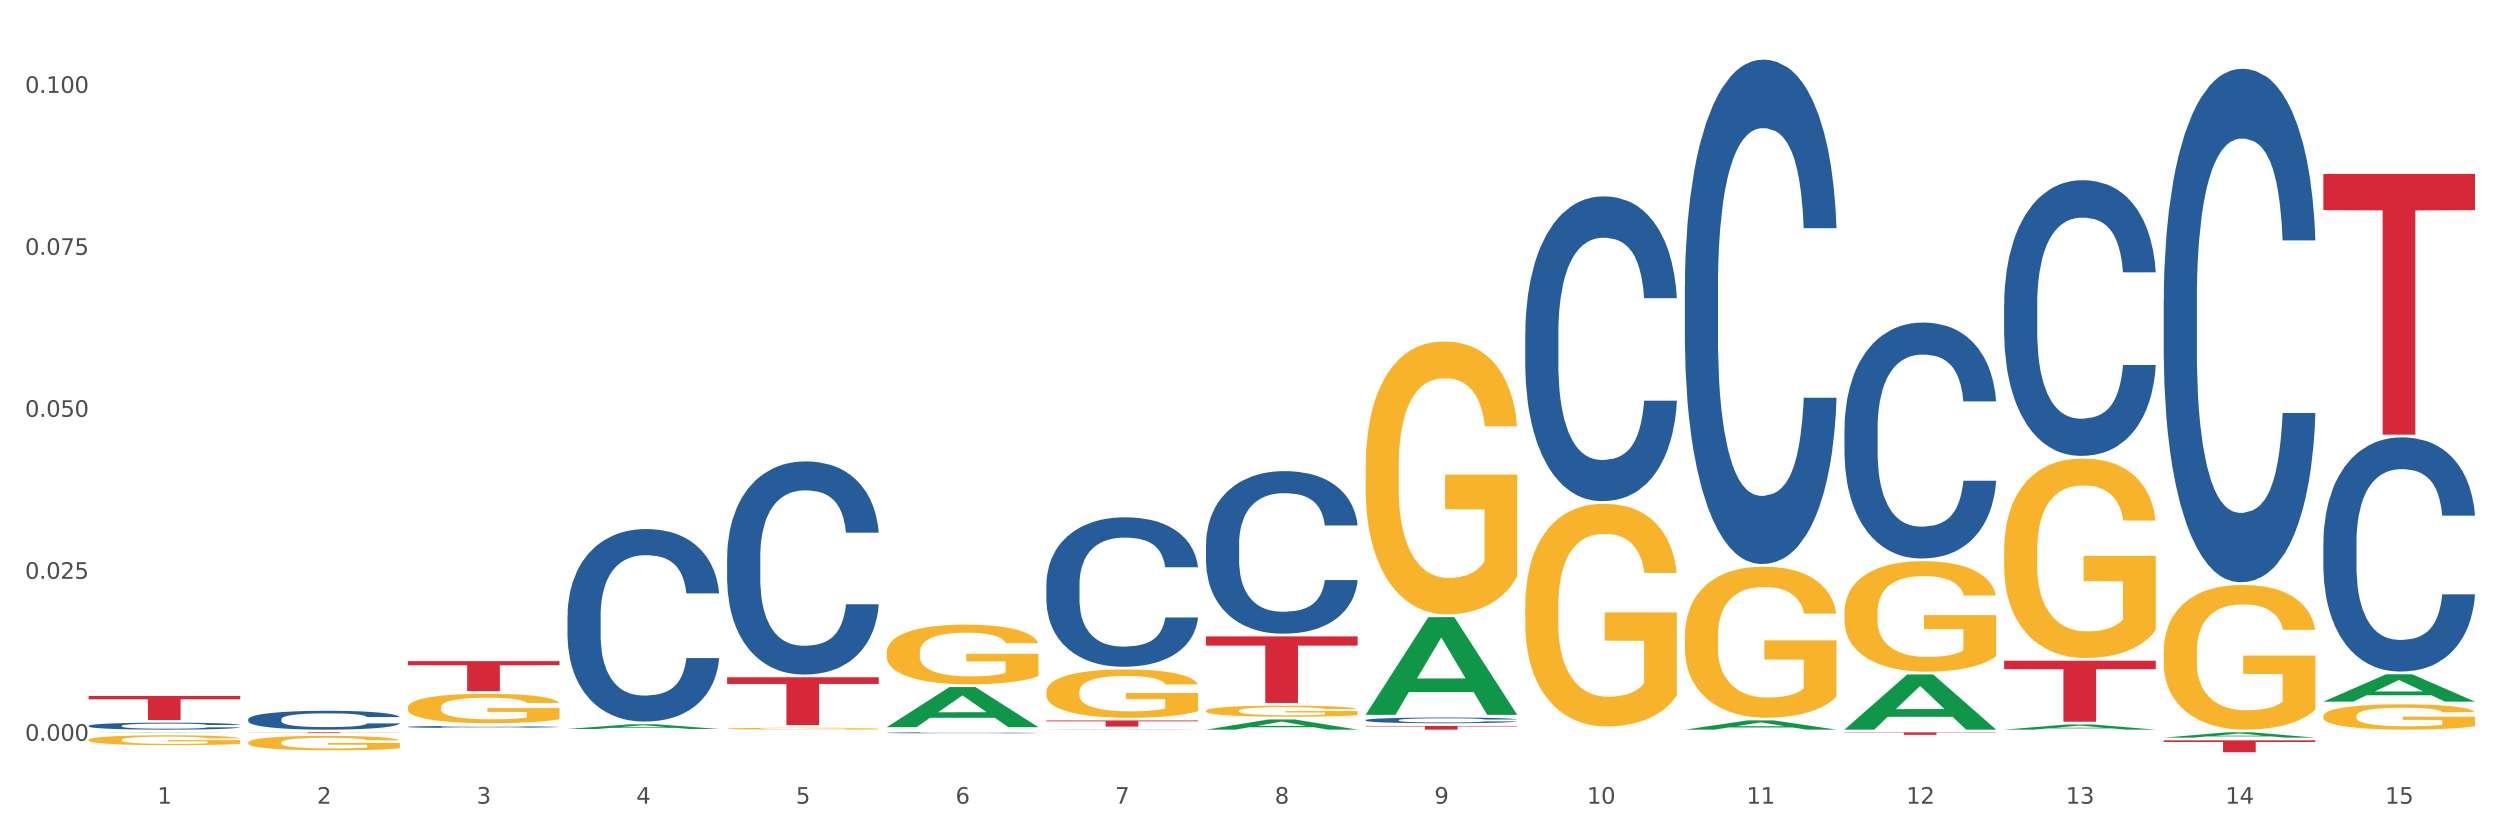 <?xml version="1.0" encoding="utf-8" standalone="no"?>
<!DOCTYPE svg PUBLIC "-//W3C//DTD SVG 1.1//EN"
  "http://www.w3.org/Graphics/SVG/1.1/DTD/svg11.dtd">
<svg xmlns:xlink="http://www.w3.org/1999/xlink" width="1080pt" height="360pt" viewBox="0 0 1080 360" xmlns="http://www.w3.org/2000/svg" version="1.1">
 <rect x="0" y="0" width="1080" height="360" fill="#333333" stroke="none"/>
 <defs>
  <style type="text/css">*{stroke-linejoin: round; stroke-linecap: butt}</style>
 </defs>
 <g id="figure_1">
  <g id="patch_1">
   <path d="M 0 360 
L 1080 360 
L 1080 0 
L 0 0 
z
" style="fill: #ffffff; stroke: #ffffff; stroke-linejoin: miter"/>
  </g>
  <g id="axes_1">
   <g id="matplotlib.axis_1">
    <g id="xtick_1">
     <g id="text_1">
      <!-- 1 -->
      <g style="fill: #4d4d4d" transform="translate(67.984 347.204) scale(0.096 -0.096)">
       <defs>
        <path id="DejaVuSans-31" d="M 794 531 
L 1825 531 
L 1825 4091 
L 703 3866 
L 703 4441 
L 1819 4666 
L 2450 4666 
L 2450 531 
L 3481 531 
L 3481 0 
L 794 0 
L 794 531 
z
" transform="scale(0.016)"/>
       </defs>
       <use xlink:href="#DejaVuSans-31"/>
      </g>
     </g>
    </g>
    <g id="xtick_2">
     <g id="text_2">
      <!-- 2 -->
      <g style="fill: #4d4d4d" transform="translate(136.942 347.204) scale(0.096 -0.096)">
       <defs>
        <path id="DejaVuSans-32" d="M 1228 531 
L 3431 531 
L 3431 0 
L 469 0 
L 469 531 
Q 828 903 1448 1529 
Q 2069 2156 2228 2338 
Q 2531 2678 2651 2914 
Q 2772 3150 2772 3378 
Q 2772 3750 2511 3984 
Q 2250 4219 1831 4219 
Q 1534 4219 1204 4116 
Q 875 4013 500 3803 
L 500 4441 
Q 881 4594 1212 4672 
Q 1544 4750 1819 4750 
Q 2544 4750 2975 4387 
Q 3406 4025 3406 3419 
Q 3406 3131 3298 2873 
Q 3191 2616 2906 2266 
Q 2828 2175 2409 1742 
Q 1991 1309 1228 531 
z
" transform="scale(0.016)"/>
       </defs>
       <use xlink:href="#DejaVuSans-32"/>
      </g>
     </g>
    </g>
    <g id="xtick_3">
     <g id="text_3">
      <!-- 3 -->
      <g style="fill: #4d4d4d" transform="translate(205.899 347.204) scale(0.096 -0.096)">
       <defs>
        <path id="DejaVuSans-33" d="M 2597 2516 
Q 3050 2419 3304 2112 
Q 3559 1806 3559 1356 
Q 3559 666 3084 287 
Q 2609 -91 1734 -91 
Q 1441 -91 1130 -33 
Q 819 25 488 141 
L 488 750 
Q 750 597 1062 519 
Q 1375 441 1716 441 
Q 2309 441 2620 675 
Q 2931 909 2931 1356 
Q 2931 1769 2642 2001 
Q 2353 2234 1838 2234 
L 1294 2234 
L 1294 2753 
L 1863 2753 
Q 2328 2753 2575 2939 
Q 2822 3125 2822 3475 
Q 2822 3834 2567 4026 
Q 2313 4219 1838 4219 
Q 1578 4219 1281 4162 
Q 984 4106 628 3988 
L 628 4550 
Q 988 4650 1302 4700 
Q 1616 4750 1894 4750 
Q 2613 4750 3031 4423 
Q 3450 4097 3450 3541 
Q 3450 3153 3228 2886 
Q 3006 2619 2597 2516 
z
" transform="scale(0.016)"/>
       </defs>
       <use xlink:href="#DejaVuSans-33"/>
      </g>
     </g>
    </g>
    <g id="xtick_4">
     <g id="text_4">
      <!-- 4 -->
      <g style="fill: #4d4d4d" transform="translate(274.857 347.204) scale(0.096 -0.096)">
       <defs>
        <path id="DejaVuSans-34" d="M 2419 4116 
L 825 1625 
L 2419 1625 
L 2419 4116 
z
M 2253 4666 
L 3047 4666 
L 3047 1625 
L 3713 1625 
L 3713 1100 
L 3047 1100 
L 3047 0 
L 2419 0 
L 2419 1100 
L 313 1100 
L 313 1709 
L 2253 4666 
z
" transform="scale(0.016)"/>
       </defs>
       <use xlink:href="#DejaVuSans-34"/>
      </g>
     </g>
    </g>
    <g id="xtick_5">
     <g id="text_5">
      <!-- 5 -->
      <g style="fill: #4d4d4d" transform="translate(343.815 347.204) scale(0.096 -0.096)">
       <defs>
        <path id="DejaVuSans-35" d="M 691 4666 
L 3169 4666 
L 3169 4134 
L 1269 4134 
L 1269 2991 
Q 1406 3038 1543 3061 
Q 1681 3084 1819 3084 
Q 2600 3084 3056 2656 
Q 3513 2228 3513 1497 
Q 3513 744 3044 326 
Q 2575 -91 1722 -91 
Q 1428 -91 1123 -41 
Q 819 9 494 109 
L 494 744 
Q 775 591 1075 516 
Q 1375 441 1709 441 
Q 2250 441 2565 725 
Q 2881 1009 2881 1497 
Q 2881 1984 2565 2268 
Q 2250 2553 1709 2553 
Q 1456 2553 1204 2497 
Q 953 2441 691 2322 
L 691 4666 
z
" transform="scale(0.016)"/>
       </defs>
       <use xlink:href="#DejaVuSans-35"/>
      </g>
     </g>
    </g>
    <g id="xtick_6">
     <g id="text_6">
      <!-- 6 -->
      <g style="fill: #4d4d4d" transform="translate(412.772 347.204) scale(0.096 -0.096)">
       <defs>
        <path id="DejaVuSans-36" d="M 2113 2584 
Q 1688 2584 1439 2293 
Q 1191 2003 1191 1497 
Q 1191 994 1439 701 
Q 1688 409 2113 409 
Q 2538 409 2786 701 
Q 3034 994 3034 1497 
Q 3034 2003 2786 2293 
Q 2538 2584 2113 2584 
z
M 3366 4563 
L 3366 3988 
Q 3128 4100 2886 4159 
Q 2644 4219 2406 4219 
Q 1781 4219 1451 3797 
Q 1122 3375 1075 2522 
Q 1259 2794 1537 2939 
Q 1816 3084 2150 3084 
Q 2853 3084 3261 2657 
Q 3669 2231 3669 1497 
Q 3669 778 3244 343 
Q 2819 -91 2113 -91 
Q 1303 -91 875 529 
Q 447 1150 447 2328 
Q 447 3434 972 4092 
Q 1497 4750 2381 4750 
Q 2619 4750 2861 4703 
Q 3103 4656 3366 4563 
z
" transform="scale(0.016)"/>
       </defs>
       <use xlink:href="#DejaVuSans-36"/>
      </g>
     </g>
    </g>
    <g id="xtick_7">
     <g id="text_7">
      <!-- 7 -->
      <g style="fill: #4d4d4d" transform="translate(481.73 347.204) scale(0.096 -0.096)">
       <defs>
        <path id="DejaVuSans-37" d="M 525 4666 
L 3525 4666 
L 3525 4397 
L 1831 0 
L 1172 0 
L 2766 4134 
L 525 4134 
L 525 4666 
z
" transform="scale(0.016)"/>
       </defs>
       <use xlink:href="#DejaVuSans-37"/>
      </g>
     </g>
    </g>
    <g id="xtick_8">
     <g id="text_8">
      <!-- 8 -->
      <g style="fill: #4d4d4d" transform="translate(550.688 347.204) scale(0.096 -0.096)">
       <defs>
        <path id="DejaVuSans-38" d="M 2034 2216 
Q 1584 2216 1326 1975 
Q 1069 1734 1069 1313 
Q 1069 891 1326 650 
Q 1584 409 2034 409 
Q 2484 409 2743 651 
Q 3003 894 3003 1313 
Q 3003 1734 2745 1975 
Q 2488 2216 2034 2216 
z
M 1403 2484 
Q 997 2584 770 2862 
Q 544 3141 544 3541 
Q 544 4100 942 4425 
Q 1341 4750 2034 4750 
Q 2731 4750 3128 4425 
Q 3525 4100 3525 3541 
Q 3525 3141 3298 2862 
Q 3072 2584 2669 2484 
Q 3125 2378 3379 2068 
Q 3634 1759 3634 1313 
Q 3634 634 3220 271 
Q 2806 -91 2034 -91 
Q 1263 -91 848 271 
Q 434 634 434 1313 
Q 434 1759 690 2068 
Q 947 2378 1403 2484 
z
M 1172 3481 
Q 1172 3119 1398 2916 
Q 1625 2713 2034 2713 
Q 2441 2713 2670 2916 
Q 2900 3119 2900 3481 
Q 2900 3844 2670 4047 
Q 2441 4250 2034 4250 
Q 1625 4250 1398 4047 
Q 1172 3844 1172 3481 
z
" transform="scale(0.016)"/>
       </defs>
       <use xlink:href="#DejaVuSans-38"/>
      </g>
     </g>
    </g>
    <g id="xtick_9">
     <g id="text_9">
      <!-- 9 -->
      <g style="fill: #4d4d4d" transform="translate(619.645 347.204) scale(0.096 -0.096)">
       <defs>
        <path id="DejaVuSans-39" d="M 703 97 
L 703 672 
Q 941 559 1184 500 
Q 1428 441 1663 441 
Q 2288 441 2617 861 
Q 2947 1281 2994 2138 
Q 2813 1869 2534 1725 
Q 2256 1581 1919 1581 
Q 1219 1581 811 2004 
Q 403 2428 403 3163 
Q 403 3881 828 4315 
Q 1253 4750 1959 4750 
Q 2769 4750 3195 4129 
Q 3622 3509 3622 2328 
Q 3622 1225 3098 567 
Q 2575 -91 1691 -91 
Q 1453 -91 1209 -44 
Q 966 3 703 97 
z
M 1959 2075 
Q 2384 2075 2632 2365 
Q 2881 2656 2881 3163 
Q 2881 3666 2632 3958 
Q 2384 4250 1959 4250 
Q 1534 4250 1286 3958 
Q 1038 3666 1038 3163 
Q 1038 2656 1286 2365 
Q 1534 2075 1959 2075 
z
" transform="scale(0.016)"/>
       </defs>
       <use xlink:href="#DejaVuSans-39"/>
      </g>
     </g>
    </g>
    <g id="xtick_10">
     <g id="text_10">
      <!-- 10 -->
      <g style="fill: #4d4d4d" transform="translate(685.549 347.204) scale(0.096 -0.096)">
       <defs>
        <path id="DejaVuSans-30" d="M 2034 4250 
Q 1547 4250 1301 3770 
Q 1056 3291 1056 2328 
Q 1056 1369 1301 889 
Q 1547 409 2034 409 
Q 2525 409 2770 889 
Q 3016 1369 3016 2328 
Q 3016 3291 2770 3770 
Q 2525 4250 2034 4250 
z
M 2034 4750 
Q 2819 4750 3233 4129 
Q 3647 3509 3647 2328 
Q 3647 1150 3233 529 
Q 2819 -91 2034 -91 
Q 1250 -91 836 529 
Q 422 1150 422 2328 
Q 422 3509 836 4129 
Q 1250 4750 2034 4750 
z
" transform="scale(0.016)"/>
       </defs>
       <use xlink:href="#DejaVuSans-31"/>
       <use xlink:href="#DejaVuSans-30" transform="translate(63.623 0)"/>
      </g>
     </g>
    </g>
    <g id="xtick_11">
     <g id="text_11">
      <!-- 11 -->
      <g style="fill: #4d4d4d" transform="translate(754.506 347.204) scale(0.096 -0.096)">
       <use xlink:href="#DejaVuSans-31"/>
       <use xlink:href="#DejaVuSans-31" transform="translate(63.623 0)"/>
      </g>
     </g>
    </g>
    <g id="xtick_12">
     <g id="text_12">
      <!-- 12 -->
      <g style="fill: #4d4d4d" transform="translate(823.464 347.204) scale(0.096 -0.096)">
       <use xlink:href="#DejaVuSans-31"/>
       <use xlink:href="#DejaVuSans-32" transform="translate(63.623 0)"/>
      </g>
     </g>
    </g>
    <g id="xtick_13">
     <g id="text_13">
      <!-- 13 -->
      <g style="fill: #4d4d4d" transform="translate(892.422 347.204) scale(0.096 -0.096)">
       <use xlink:href="#DejaVuSans-31"/>
       <use xlink:href="#DejaVuSans-33" transform="translate(63.623 0)"/>
      </g>
     </g>
    </g>
    <g id="xtick_14">
     <g id="text_14">
      <!-- 14 -->
      <g style="fill: #4d4d4d" transform="translate(961.379 347.204) scale(0.096 -0.096)">
       <use xlink:href="#DejaVuSans-31"/>
       <use xlink:href="#DejaVuSans-34" transform="translate(63.623 0)"/>
      </g>
     </g>
    </g>
    <g id="xtick_15">
     <g id="text_15">
      <!-- 15 -->
      <g style="fill: #4d4d4d" transform="translate(1030.337 347.204) scale(0.096 -0.096)">
       <use xlink:href="#DejaVuSans-31"/>
       <use xlink:href="#DejaVuSans-35" transform="translate(63.623 0)"/>
      </g>
     </g>
    </g>
    <g id="xtick_16"/>
    <g id="xtick_17"/>
    <g id="xtick_18"/>
    <g id="xtick_19"/>
    <g id="xtick_20"/>
    <g id="xtick_21"/>
    <g id="xtick_22"/>
    <g id="xtick_23"/>
    <g id="xtick_24"/>
    <g id="xtick_25"/>
    <g id="xtick_26"/>
    <g id="xtick_27"/>
    <g id="xtick_28"/>
    <g id="xtick_29"/>
   </g>
   <g id="matplotlib.axis_2">
    <g id="ytick_1">
     <g id="text_16">
      <!-- 0.000 -->
      <g style="fill: #4d4d4d" transform="translate(10.8 320.015) scale(0.096 -0.096)">
       <defs>
        <path id="DejaVuSans-2e" d="M 684 794 
L 1344 794 
L 1344 0 
L 684 0 
L 684 794 
z
" transform="scale(0.016)"/>
       </defs>
       <use xlink:href="#DejaVuSans-30"/>
       <use xlink:href="#DejaVuSans-2e" transform="translate(63.623 0)"/>
       <use xlink:href="#DejaVuSans-30" transform="translate(95.41 0)"/>
       <use xlink:href="#DejaVuSans-30" transform="translate(159.033 0)"/>
       <use xlink:href="#DejaVuSans-30" transform="translate(222.656 0)"/>
      </g>
     </g>
    </g>
    <g id="ytick_2">
     <g id="text_17">
      <!-- 0.025 -->
      <g style="fill: #4d4d4d" transform="translate(10.8 250.043) scale(0.096 -0.096)">
       <use xlink:href="#DejaVuSans-30"/>
       <use xlink:href="#DejaVuSans-2e" transform="translate(63.623 0)"/>
       <use xlink:href="#DejaVuSans-30" transform="translate(95.41 0)"/>
       <use xlink:href="#DejaVuSans-32" transform="translate(159.033 0)"/>
       <use xlink:href="#DejaVuSans-35" transform="translate(222.656 0)"/>
      </g>
     </g>
    </g>
    <g id="ytick_3">
     <g id="text_18">
      <!-- 0.050 -->
      <g style="fill: #4d4d4d" transform="translate(10.8 180.071) scale(0.096 -0.096)">
       <use xlink:href="#DejaVuSans-30"/>
       <use xlink:href="#DejaVuSans-2e" transform="translate(63.623 0)"/>
       <use xlink:href="#DejaVuSans-30" transform="translate(95.41 0)"/>
       <use xlink:href="#DejaVuSans-35" transform="translate(159.033 0)"/>
       <use xlink:href="#DejaVuSans-30" transform="translate(222.656 0)"/>
      </g>
     </g>
    </g>
    <g id="ytick_4">
     <g id="text_19">
      <!-- 0.075 -->
      <g style="fill: #4d4d4d" transform="translate(10.8 110.1) scale(0.096 -0.096)">
       <use xlink:href="#DejaVuSans-30"/>
       <use xlink:href="#DejaVuSans-2e" transform="translate(63.623 0)"/>
       <use xlink:href="#DejaVuSans-30" transform="translate(95.41 0)"/>
       <use xlink:href="#DejaVuSans-37" transform="translate(159.033 0)"/>
       <use xlink:href="#DejaVuSans-35" transform="translate(222.656 0)"/>
      </g>
     </g>
    </g>
    <g id="ytick_5">
     <g id="text_20">
      <!-- 0.100 -->
      <g style="fill: #4d4d4d" transform="translate(10.8 40.128) scale(0.096 -0.096)">
       <use xlink:href="#DejaVuSans-30"/>
       <use xlink:href="#DejaVuSans-2e" transform="translate(63.623 0)"/>
       <use xlink:href="#DejaVuSans-31" transform="translate(95.41 0)"/>
       <use xlink:href="#DejaVuSans-30" transform="translate(159.033 0)"/>
       <use xlink:href="#DejaVuSans-30" transform="translate(222.656 0)"/>
      </g>
     </g>
    </g>
    <g id="ytick_6"/>
    <g id="ytick_7"/>
    <g id="ytick_8"/>
    <g id="ytick_9"/>
   </g>
   <g id="PolyCollection_1">
    <path d="M 38.283 316.48 
L 38.351 316.48 
L 65.365 316.367 
L 76.576 316.367 
L 103.793 316.48 
L 90.826 316.48 
L 84.95 316.454 
L 57.058 316.454 
L 56.855 316.454 
L 51.182 316.48 
L 38.283 316.48 
L 38.283 316.48 
L 60.57 316.438 
L 81.438 316.438 
L 71.105 316.391 
L 70.97 316.391 
L 70.835 316.392 
L 60.502 316.438 
L 60.57 316.438 
L 38.283 316.48 
z
" clip-path="url(#pb23e23cdfd)" style="fill: #109648"/>
    <path d="M 934.733 319.827 
L 1000.242 319.827 
L 1000.242 320.539 
L 974.473 320.544 
L 974.473 324.95 
L 960.347 324.95 
L 960.347 320.544 
L 934.733 320.539 
L 934.733 319.832 
L 934.733 319.827 
z
" clip-path="url(#pb23e23cdfd)" style="fill: #d62839"/>
    <path d="M 865.775 285.444 
L 931.285 285.444 
L 931.285 289.106 
L 905.515 289.131 
L 905.515 311.798 
L 891.389 311.798 
L 891.389 289.131 
L 865.775 289.106 
L 865.775 285.469 
L 865.775 285.444 
z
" clip-path="url(#pb23e23cdfd)" style="fill: #d62839"/>
    <path d="M 796.817 316.367 
L 862.327 316.367 
L 862.327 316.517 
L 836.558 316.518 
L 836.558 317.445 
L 822.431 317.445 
L 822.431 316.518 
L 796.817 316.517 
L 796.817 316.368 
L 796.817 316.367 
z
" clip-path="url(#pb23e23cdfd)" style="fill: #d62839"/>
    <path d="M 589.944 313.607 
L 655.454 313.607 
L 655.454 313.829 
L 629.685 313.83 
L 629.685 315.205 
L 615.558 315.205 
L 615.558 313.83 
L 589.944 313.829 
L 589.944 313.608 
L 589.944 313.607 
z
" clip-path="url(#pb23e23cdfd)" style="fill: #d62839"/>
    <path d="M 520.987 274.918 
L 586.496 274.918 
L 586.496 278.914 
L 560.727 278.941 
L 560.727 303.675 
L 546.601 303.675 
L 546.601 278.941 
L 520.987 278.914 
L 520.987 274.945 
L 520.987 274.918 
z
" clip-path="url(#pb23e23cdfd)" style="fill: #d62839"/>
    <path d="M 452.029 311.253 
L 517.539 311.253 
L 517.539 311.618 
L 491.769 311.62 
L 491.769 313.88 
L 477.643 313.88 
L 477.643 311.62 
L 452.029 311.618 
L 452.029 311.255 
L 452.029 311.253 
z
" clip-path="url(#pb23e23cdfd)" style="fill: #d62839"/>
    <path d="M 314.114 292.579 
L 379.623 292.579 
L 379.623 295.449 
L 353.854 295.468 
L 353.854 313.231 
L 339.728 313.231 
L 339.728 295.468 
L 314.114 295.449 
L 314.114 292.599 
L 314.114 292.579 
z
" clip-path="url(#pb23e23cdfd)" style="fill: #d62839"/>
    <path d="M 176.198 285.604 
L 241.708 285.604 
L 241.708 287.405 
L 215.939 287.417 
L 215.939 298.558 
L 201.812 298.558 
L 201.812 287.417 
L 176.198 287.405 
L 176.198 285.617 
L 176.198 285.604 
z
" clip-path="url(#pb23e23cdfd)" style="fill: #d62839"/>
    <path d="M 107.241 316.367 
L 172.75 316.367 
L 172.75 316.417 
L 146.981 316.418 
L 146.981 316.727 
L 132.855 316.727 
L 132.855 316.418 
L 107.241 316.417 
L 107.241 316.368 
L 107.241 316.367 
z
" clip-path="url(#pb23e23cdfd)" style="fill: #d62839"/>
    <path d="M 38.283 300.68 
L 103.793 300.68 
L 103.793 302.118 
L 78.024 302.127 
L 78.024 311.028 
L 63.897 311.028 
L 63.897 302.127 
L 38.283 302.118 
L 38.283 300.689 
L 38.283 300.68 
z
" clip-path="url(#pb23e23cdfd)" style="fill: #d62839"/>
    <path d="M 38.283 313.545 
L 38.36 313.542 
L 38.36 313.465 
L 38.593 313.361 
L 39.445 313.168 
L 40.529 313.022 
L 42.387 312.851 
L 43.394 312.78 
L 44.71 312.7 
L 47.42 312.571 
L 50.518 312.461 
L 52.686 312.4 
L 54.312 312.361 
L 57.951 312.293 
L 60.042 312.262 
L 62.21 312.238 
L 64.069 312.221 
L 67.166 312.202 
L 69.644 312.194 
L 72.509 312.191 
L 74.91 312.194 
L 78.084 312.205 
L 82.731 312.238 
L 84.512 312.257 
L 86.912 312.29 
L 89.39 312.334 
L 91.403 312.378 
L 93.726 312.441 
L 96.127 312.524 
L 98.45 312.628 
L 100.076 312.725 
L 101.392 312.827 
L 102.554 312.95 
L 103.406 313.085 
L 103.793 313.198 
L 89.622 313.198 
L 89.235 313.096 
L 88.461 312.986 
L 87.686 312.912 
L 86.835 312.851 
L 85.518 312.783 
L 84.357 312.739 
L 82.421 312.686 
L 80.64 312.653 
L 79.169 312.634 
L 77.388 312.617 
L 73.593 312.601 
L 70.883 312.601 
L 69.179 312.606 
L 67.089 312.62 
L 65.308 312.639 
L 63.217 312.672 
L 61.591 312.708 
L 59.965 312.755 
L 59.036 312.788 
L 57.642 312.849 
L 56.712 312.898 
L 55.474 312.984 
L 54.777 313.044 
L 53.538 313.201 
L 52.996 313.317 
L 52.763 313.396 
L 52.608 313.485 
L 52.608 313.914 
L 53.073 314.107 
L 53.46 314.189 
L 54.08 314.283 
L 55.241 314.404 
L 56.945 314.522 
L 58.726 314.608 
L 60.197 314.66 
L 61.591 314.698 
L 62.985 314.729 
L 64.688 314.756 
L 66.082 314.773 
L 68.173 314.789 
L 70.651 314.798 
L 72.587 314.798 
L 76.536 314.784 
L 78.317 314.77 
L 80.02 314.751 
L 81.879 314.72 
L 83.35 314.687 
L 84.202 314.663 
L 85.596 314.61 
L 86.68 314.555 
L 87.609 314.492 
L 88.228 314.437 
L 88.925 314.354 
L 89.467 314.261 
L 89.622 314.211 
L 103.793 314.211 
L 103.483 314.31 
L 102.941 314.407 
L 101.857 314.536 
L 101.005 314.61 
L 99.689 314.701 
L 98.295 314.778 
L 96.359 314.864 
L 94.578 314.927 
L 92.72 314.982 
L 90.706 315.032 
L 87.067 315.1 
L 85.75 315.12 
L 82.963 315.153 
L 80.795 315.172 
L 77.62 315.191 
L 74.368 315.202 
L 70.96 315.205 
L 67.94 315.199 
L 64.611 315.183 
L 62.52 315.166 
L 60.197 315.142 
L 57.487 315.103 
L 54.931 315.056 
L 52.531 315.001 
L 50.285 314.938 
L 48.195 314.866 
L 45.484 314.748 
L 43.471 314.632 
L 42 314.525 
L 40.993 314.434 
L 39.987 314.319 
L 39.445 314.239 
L 38.593 314.046 
L 38.283 313.867 
L 38.283 313.545 
z
" clip-path="url(#pb23e23cdfd)" style="fill: #255c99"/>
    <path d="M 1003.69 75.133 
L 1069.2 75.133 
L 1069.2 90.787 
L 1043.431 90.893 
L 1043.431 187.778 
L 1029.304 187.778 
L 1029.304 90.893 
L 1003.69 90.787 
L 1003.69 75.239 
L 1003.69 75.133 
z
" clip-path="url(#pb23e23cdfd)" style="fill: #d62839"/>
    <path d="M 107.241 310.724 
L 107.318 310.716 
L 107.318 310.508 
L 107.55 310.226 
L 108.402 309.706 
L 109.486 309.312 
L 111.345 308.851 
L 112.351 308.658 
L 113.668 308.442 
L 116.378 308.093 
L 119.475 307.796 
L 121.644 307.632 
L 123.27 307.528 
L 126.909 307.342 
L 129 307.261 
L 131.168 307.194 
L 133.026 307.149 
L 136.124 307.097 
L 138.602 307.075 
L 141.467 307.067 
L 143.867 307.075 
L 147.042 307.105 
L 151.688 307.194 
L 153.469 307.246 
L 155.87 307.335 
L 158.348 307.454 
L 160.361 307.573 
L 162.684 307.744 
L 165.084 307.967 
L 167.407 308.249 
L 169.034 308.509 
L 170.35 308.784 
L 171.511 309.119 
L 172.363 309.483 
L 172.75 309.787 
L 158.58 309.787 
L 158.193 309.512 
L 157.418 309.215 
L 156.644 309.015 
L 155.792 308.851 
L 154.476 308.665 
L 153.314 308.546 
L 151.378 308.405 
L 149.597 308.316 
L 148.126 308.264 
L 146.345 308.219 
L 142.551 308.175 
L 139.841 308.175 
L 138.137 308.19 
L 136.046 308.227 
L 134.265 308.279 
L 132.175 308.368 
L 130.549 308.465 
L 128.922 308.591 
L 127.993 308.68 
L 126.599 308.844 
L 125.67 308.977 
L 124.431 309.208 
L 123.734 309.371 
L 122.495 309.795 
L 121.953 310.107 
L 121.721 310.322 
L 121.566 310.56 
L 121.566 311.72 
L 122.031 312.24 
L 122.418 312.463 
L 123.037 312.715 
L 124.199 313.042 
L 125.902 313.362 
L 127.683 313.592 
L 129.155 313.733 
L 130.549 313.838 
L 131.942 313.919 
L 133.646 313.994 
L 135.04 314.038 
L 137.13 314.083 
L 139.608 314.105 
L 141.544 314.105 
L 145.493 314.068 
L 147.274 314.031 
L 148.978 313.979 
L 150.836 313.897 
L 152.308 313.808 
L 153.159 313.741 
L 154.553 313.6 
L 155.637 313.451 
L 156.567 313.28 
L 157.186 313.132 
L 157.883 312.909 
L 158.425 312.656 
L 158.58 312.522 
L 172.75 312.522 
L 172.441 312.79 
L 171.899 313.05 
L 170.815 313.399 
L 169.963 313.6 
L 168.646 313.845 
L 167.253 314.053 
L 165.317 314.283 
L 163.536 314.454 
L 161.677 314.603 
L 159.664 314.737 
L 156.025 314.923 
L 154.708 314.975 
L 151.92 315.064 
L 149.752 315.116 
L 146.577 315.168 
L 143.325 315.197 
L 139.918 315.205 
L 136.898 315.19 
L 133.568 315.145 
L 131.478 315.101 
L 129.155 315.034 
L 126.444 314.93 
L 123.889 314.804 
L 121.489 314.655 
L 119.243 314.484 
L 117.152 314.291 
L 114.442 313.971 
L 112.429 313.659 
L 110.958 313.369 
L 109.951 313.124 
L 108.944 312.812 
L 108.402 312.596 
L 107.55 312.076 
L 107.241 311.593 
L 107.241 310.724 
z
" clip-path="url(#pb23e23cdfd)" style="fill: #255c99"/>
    <path d="M 176.198 314 
L 176.276 313.999 
L 176.276 313.976 
L 176.508 313.945 
L 177.36 313.888 
L 178.444 313.845 
L 180.302 313.794 
L 181.309 313.773 
L 182.625 313.749 
L 185.336 313.711 
L 188.433 313.678 
L 190.601 313.661 
L 192.227 313.649 
L 195.867 313.629 
L 197.957 313.62 
L 200.126 313.612 
L 201.984 313.608 
L 205.081 313.602 
L 207.559 313.599 
L 210.424 313.599 
L 212.825 313.599 
L 216 313.603 
L 220.646 313.612 
L 222.427 313.618 
L 224.827 313.628 
L 227.305 313.641 
L 229.319 313.654 
L 231.642 313.673 
L 234.042 313.697 
L 236.365 313.728 
L 237.991 313.757 
L 239.308 313.787 
L 240.469 313.824 
L 241.321 313.864 
L 241.708 313.897 
L 227.538 313.897 
L 227.15 313.867 
L 226.376 313.834 
L 225.602 313.812 
L 224.75 313.794 
L 223.433 313.774 
L 222.272 313.761 
L 220.336 313.745 
L 218.555 313.736 
L 217.084 313.73 
L 215.303 313.725 
L 211.509 313.72 
L 208.798 313.72 
L 207.095 313.722 
L 205.004 313.726 
L 203.223 313.731 
L 201.132 313.741 
L 199.506 313.752 
L 197.88 313.766 
L 196.951 313.775 
L 195.557 313.793 
L 194.628 313.808 
L 193.389 313.833 
L 192.692 313.851 
L 191.453 313.898 
L 190.911 313.932 
L 190.679 313.956 
L 190.524 313.982 
L 190.524 314.109 
L 190.988 314.166 
L 191.376 314.19 
L 191.995 314.218 
L 193.157 314.254 
L 194.86 314.289 
L 196.641 314.314 
L 198.112 314.33 
L 199.506 314.341 
L 200.9 314.35 
L 202.604 314.358 
L 203.997 314.363 
L 206.088 314.368 
L 208.566 314.371 
L 210.502 314.371 
L 214.451 314.366 
L 216.232 314.362 
L 217.936 314.357 
L 219.794 314.348 
L 221.265 314.338 
L 222.117 314.331 
L 223.511 314.315 
L 224.595 314.299 
L 225.524 314.28 
L 226.144 314.264 
L 226.841 314.239 
L 227.383 314.212 
L 227.538 314.197 
L 241.708 314.197 
L 241.398 314.226 
L 240.856 314.255 
L 239.772 314.293 
L 238.92 314.315 
L 237.604 314.342 
L 236.21 314.365 
L 234.274 314.39 
L 232.493 314.409 
L 230.635 314.425 
L 228.622 314.44 
L 224.982 314.46 
L 223.666 314.466 
L 220.878 314.476 
L 218.71 314.481 
L 215.535 314.487 
L 212.283 314.49 
L 208.876 314.491 
L 205.856 314.49 
L 202.526 314.485 
L 200.435 314.48 
L 198.112 314.472 
L 195.402 314.461 
L 192.847 314.447 
L 190.446 314.431 
L 188.201 314.412 
L 186.11 314.391 
L 183.4 314.356 
L 181.386 314.322 
L 179.915 314.29 
L 178.909 314.263 
L 177.902 314.229 
L 177.36 314.205 
L 176.508 314.148 
L 176.198 314.095 
L 176.198 314 
z
" clip-path="url(#pb23e23cdfd)" style="fill: #255c99"/>
    <path d="M 245.156 265.918 
L 245.233 265.842 
L 245.233 263.715 
L 245.466 260.829 
L 246.317 255.513 
L 247.402 251.488 
L 249.26 246.779 
L 250.267 244.804 
L 251.583 242.602 
L 254.293 239.032 
L 257.391 235.994 
L 259.559 234.323 
L 261.185 233.26 
L 264.824 231.361 
L 266.915 230.526 
L 269.083 229.842 
L 270.942 229.387 
L 274.039 228.855 
L 276.517 228.627 
L 279.382 228.551 
L 281.783 228.627 
L 284.957 228.931 
L 289.604 229.842 
L 291.385 230.374 
L 293.785 231.285 
L 296.263 232.501 
L 298.276 233.716 
L 300.599 235.463 
L 303 237.741 
L 305.323 240.627 
L 306.949 243.285 
L 308.265 246.095 
L 309.427 249.513 
L 310.279 253.235 
L 310.666 256.348 
L 296.495 256.348 
L 296.108 253.538 
L 295.334 250.5 
L 294.559 248.45 
L 293.708 246.779 
L 292.391 244.88 
L 291.23 243.665 
L 289.294 242.222 
L 287.513 241.311 
L 286.042 240.779 
L 284.261 240.323 
L 280.466 239.868 
L 277.756 239.868 
L 276.052 240.02 
L 273.962 240.399 
L 272.181 240.931 
L 270.09 241.842 
L 268.464 242.83 
L 266.838 244.121 
L 265.908 245.032 
L 264.515 246.703 
L 263.585 248.07 
L 262.346 250.424 
L 261.65 252.095 
L 260.411 256.424 
L 259.869 259.614 
L 259.636 261.817 
L 259.481 264.247 
L 259.481 276.095 
L 259.946 281.411 
L 260.333 283.69 
L 260.953 286.272 
L 262.114 289.614 
L 263.818 292.879 
L 265.599 295.234 
L 267.07 296.677 
L 268.464 297.74 
L 269.858 298.576 
L 271.561 299.335 
L 272.955 299.791 
L 275.046 300.246 
L 277.524 300.474 
L 279.46 300.474 
L 283.409 300.095 
L 285.19 299.715 
L 286.893 299.183 
L 288.752 298.348 
L 290.223 297.436 
L 291.075 296.753 
L 292.469 295.31 
L 293.553 293.791 
L 294.482 292.044 
L 295.101 290.525 
L 295.798 288.247 
L 296.34 285.664 
L 296.495 284.297 
L 310.666 284.297 
L 310.356 287.031 
L 309.814 289.69 
L 308.73 293.259 
L 307.878 295.31 
L 306.562 297.816 
L 305.168 299.943 
L 303.232 302.297 
L 301.451 304.044 
L 299.593 305.563 
L 297.579 306.93 
L 293.94 308.829 
L 292.623 309.36 
L 289.836 310.272 
L 287.668 310.803 
L 284.493 311.335 
L 281.241 311.639 
L 277.833 311.715 
L 274.813 311.563 
L 271.484 311.107 
L 269.393 310.651 
L 267.07 309.968 
L 264.36 308.905 
L 261.804 307.613 
L 259.404 306.094 
L 257.158 304.348 
L 255.068 302.373 
L 252.357 299.107 
L 250.344 295.917 
L 248.873 292.955 
L 247.866 290.449 
L 246.86 287.259 
L 246.317 285.057 
L 245.466 279.74 
L 245.156 274.804 
L 245.156 265.918 
z
" clip-path="url(#pb23e23cdfd)" style="fill: #255c99"/>
    <path d="M 314.114 240.706 
L 314.191 240.621 
L 314.191 238.267 
L 314.423 235.071 
L 315.275 229.184 
L 316.359 224.727 
L 318.218 219.513 
L 319.224 217.326 
L 320.541 214.887 
L 323.251 210.935 
L 326.348 207.571 
L 328.516 205.721 
L 330.143 204.543 
L 333.782 202.441 
L 335.873 201.516 
L 338.041 200.759 
L 339.899 200.254 
L 342.997 199.666 
L 345.475 199.413 
L 348.34 199.329 
L 350.74 199.413 
L 353.915 199.75 
L 358.561 200.759 
L 360.342 201.348 
L 362.743 202.357 
L 365.221 203.702 
L 367.234 205.048 
L 369.557 206.982 
L 371.957 209.505 
L 374.28 212.701 
L 375.907 215.644 
L 377.223 218.756 
L 378.384 222.54 
L 379.236 226.661 
L 379.623 230.109 
L 365.453 230.109 
L 365.066 226.998 
L 364.291 223.634 
L 363.517 221.363 
L 362.665 219.513 
L 361.349 217.41 
L 360.187 216.065 
L 358.251 214.467 
L 356.47 213.458 
L 354.999 212.869 
L 353.218 212.364 
L 349.424 211.86 
L 346.714 211.86 
L 345.01 212.028 
L 342.919 212.449 
L 341.138 213.037 
L 339.048 214.046 
L 337.421 215.14 
L 335.795 216.569 
L 334.866 217.579 
L 333.472 219.429 
L 332.543 220.942 
L 331.304 223.55 
L 330.607 225.4 
L 329.368 230.193 
L 328.826 233.725 
L 328.594 236.164 
L 328.439 238.855 
L 328.439 251.975 
L 328.904 257.862 
L 329.291 260.385 
L 329.91 263.244 
L 331.072 266.944 
L 332.775 270.56 
L 334.556 273.167 
L 336.028 274.765 
L 337.421 275.943 
L 338.815 276.868 
L 340.519 277.709 
L 341.913 278.213 
L 344.003 278.718 
L 346.481 278.97 
L 348.417 278.97 
L 352.366 278.55 
L 354.147 278.129 
L 355.851 277.541 
L 357.709 276.615 
L 359.181 275.606 
L 360.032 274.849 
L 361.426 273.252 
L 362.51 271.57 
L 363.44 269.635 
L 364.059 267.953 
L 364.756 265.43 
L 365.298 262.571 
L 365.453 261.057 
L 379.623 261.057 
L 379.314 264.085 
L 378.772 267.028 
L 377.688 270.981 
L 376.836 273.252 
L 375.519 276.027 
L 374.126 278.382 
L 372.19 280.989 
L 370.409 282.923 
L 368.55 284.605 
L 366.537 286.119 
L 362.898 288.221 
L 361.581 288.81 
L 358.793 289.819 
L 356.625 290.408 
L 353.45 290.996 
L 350.198 291.333 
L 346.791 291.417 
L 343.771 291.249 
L 340.441 290.744 
L 338.351 290.239 
L 336.028 289.482 
L 333.317 288.305 
L 330.762 286.875 
L 328.362 285.193 
L 326.116 283.259 
L 324.025 281.073 
L 321.315 277.456 
L 319.302 273.924 
L 317.831 270.644 
L 316.824 267.869 
L 315.817 264.337 
L 315.275 261.898 
L 314.423 256.011 
L 314.114 250.545 
L 314.114 240.706 
z
" clip-path="url(#pb23e23cdfd)" style="fill: #255c99"/>
    <path d="M 383.071 316.568 
L 383.149 316.567 
L 383.149 316.556 
L 383.381 316.54 
L 384.233 316.512 
L 385.317 316.49 
L 387.175 316.465 
L 388.182 316.454 
L 389.498 316.443 
L 392.209 316.424 
L 395.306 316.407 
L 397.474 316.398 
L 399.1 316.393 
L 402.74 316.382 
L 404.83 316.378 
L 406.999 316.374 
L 408.857 316.372 
L 411.954 316.369 
L 414.432 316.368 
L 417.297 316.367 
L 419.698 316.368 
L 422.873 316.369 
L 427.519 316.374 
L 429.3 316.377 
L 431.7 316.382 
L 434.178 316.389 
L 436.192 316.395 
L 438.515 316.404 
L 440.915 316.417 
L 443.238 316.432 
L 444.864 316.446 
L 446.181 316.461 
L 447.342 316.48 
L 448.194 316.5 
L 448.581 316.516 
L 434.411 316.516 
L 434.023 316.501 
L 433.249 316.485 
L 432.475 316.474 
L 431.623 316.465 
L 430.306 316.455 
L 429.145 316.448 
L 427.209 316.441 
L 425.428 316.436 
L 423.957 316.433 
L 422.176 316.43 
L 418.382 316.428 
L 415.671 316.428 
L 413.968 316.429 
L 411.877 316.431 
L 410.096 316.434 
L 408.005 316.439 
L 406.379 316.444 
L 404.753 316.451 
L 403.824 316.456 
L 402.43 316.465 
L 401.501 316.472 
L 400.262 316.485 
L 399.565 316.494 
L 398.326 316.517 
L 397.784 316.534 
L 397.552 316.546 
L 397.397 316.559 
L 397.397 316.622 
L 397.861 316.651 
L 398.248 316.663 
L 398.868 316.677 
L 400.029 316.695 
L 401.733 316.712 
L 403.514 316.725 
L 404.985 316.733 
L 406.379 316.738 
L 407.773 316.743 
L 409.477 316.747 
L 410.87 316.749 
L 412.961 316.752 
L 415.439 316.753 
L 417.375 316.753 
L 421.324 316.751 
L 423.105 316.749 
L 424.809 316.746 
L 426.667 316.742 
L 428.138 316.737 
L 428.99 316.733 
L 430.384 316.725 
L 431.468 316.717 
L 432.397 316.708 
L 433.017 316.7 
L 433.714 316.687 
L 434.256 316.674 
L 434.411 316.666 
L 448.581 316.666 
L 448.271 316.681 
L 447.729 316.695 
L 446.645 316.714 
L 445.793 316.725 
L 444.477 316.739 
L 443.083 316.75 
L 441.147 316.763 
L 439.366 316.772 
L 437.508 316.78 
L 435.495 316.788 
L 431.855 316.798 
L 430.539 316.801 
L 427.751 316.805 
L 425.583 316.808 
L 422.408 316.811 
L 419.156 316.813 
L 415.749 316.813 
L 412.729 316.812 
L 409.399 316.81 
L 407.308 316.807 
L 404.985 316.804 
L 402.275 316.798 
L 399.72 316.791 
L 397.319 316.783 
L 395.074 316.774 
L 392.983 316.763 
L 390.273 316.746 
L 388.259 316.728 
L 386.788 316.713 
L 385.782 316.699 
L 384.775 316.682 
L 384.233 316.67 
L 383.381 316.642 
L 383.071 316.615 
L 383.071 316.568 
z
" clip-path="url(#pb23e23cdfd)" style="fill: #255c99"/>
    <path d="M 452.029 252.487 
L 452.106 252.428 
L 452.106 250.777 
L 452.339 248.536 
L 453.19 244.409 
L 454.275 241.283 
L 456.133 237.627 
L 457.14 236.094 
L 458.456 234.384 
L 461.166 231.612 
L 464.264 229.254 
L 466.432 227.956 
L 468.058 227.131 
L 471.697 225.657 
L 473.788 225.008 
L 475.956 224.477 
L 477.815 224.123 
L 480.912 223.711 
L 483.39 223.534 
L 486.255 223.475 
L 488.656 223.534 
L 491.83 223.77 
L 496.476 224.477 
L 498.257 224.89 
L 500.658 225.598 
L 503.136 226.541 
L 505.149 227.485 
L 507.472 228.841 
L 509.873 230.61 
L 512.196 232.851 
L 513.822 234.915 
L 515.138 237.096 
L 516.3 239.75 
L 517.152 242.639 
L 517.539 245.057 
L 503.368 245.057 
L 502.981 242.875 
L 502.207 240.517 
L 501.432 238.924 
L 500.581 237.627 
L 499.264 236.153 
L 498.103 235.209 
L 496.167 234.089 
L 494.386 233.381 
L 492.914 232.969 
L 491.133 232.615 
L 487.339 232.261 
L 484.629 232.261 
L 482.925 232.379 
L 480.835 232.674 
L 479.054 233.087 
L 476.963 233.794 
L 475.337 234.561 
L 473.711 235.563 
L 472.781 236.271 
L 471.388 237.568 
L 470.458 238.63 
L 469.219 240.458 
L 468.523 241.755 
L 467.284 245.116 
L 466.742 247.593 
L 466.509 249.303 
L 466.354 251.19 
L 466.354 260.389 
L 466.819 264.517 
L 467.206 266.286 
L 467.826 268.291 
L 468.987 270.885 
L 470.691 273.421 
L 472.472 275.249 
L 473.943 276.369 
L 475.337 277.195 
L 476.731 277.844 
L 478.434 278.433 
L 479.828 278.787 
L 481.919 279.141 
L 484.397 279.318 
L 486.333 279.318 
L 490.282 279.023 
L 492.063 278.728 
L 493.766 278.315 
L 495.625 277.667 
L 497.096 276.959 
L 497.948 276.428 
L 499.342 275.308 
L 500.426 274.129 
L 501.355 272.772 
L 501.974 271.593 
L 502.671 269.824 
L 503.213 267.819 
L 503.368 266.758 
L 517.539 266.758 
L 517.229 268.88 
L 516.687 270.944 
L 515.603 273.716 
L 514.751 275.308 
L 513.435 277.254 
L 512.041 278.905 
L 510.105 280.733 
L 508.324 282.089 
L 506.466 283.269 
L 504.452 284.33 
L 500.813 285.804 
L 499.496 286.217 
L 496.709 286.925 
L 494.541 287.338 
L 491.366 287.75 
L 488.114 287.986 
L 484.706 288.045 
L 481.686 287.927 
L 478.357 287.573 
L 476.266 287.22 
L 473.943 286.689 
L 471.233 285.863 
L 468.677 284.861 
L 466.277 283.682 
L 464.031 282.325 
L 461.941 280.792 
L 459.23 278.256 
L 457.217 275.78 
L 455.746 273.48 
L 454.739 271.534 
L 453.733 269.057 
L 453.19 267.347 
L 452.339 263.219 
L 452.029 259.387 
L 452.029 252.487 
z
" clip-path="url(#pb23e23cdfd)" style="fill: #255c99"/>
    <path d="M 520.987 235.078 
L 521.064 235.014 
L 521.064 233.218 
L 521.296 230.781 
L 522.148 226.291 
L 523.232 222.892 
L 525.091 218.915 
L 526.097 217.247 
L 527.414 215.387 
L 530.124 212.373 
L 533.221 209.807 
L 535.389 208.396 
L 537.016 207.498 
L 540.655 205.895 
L 542.746 205.189 
L 544.914 204.612 
L 546.772 204.227 
L 549.87 203.778 
L 552.348 203.585 
L 555.213 203.521 
L 557.613 203.585 
L 560.788 203.842 
L 565.434 204.612 
L 567.215 205.061 
L 569.616 205.83 
L 572.094 206.857 
L 574.107 207.883 
L 576.43 209.358 
L 578.83 211.282 
L 581.153 213.72 
L 582.78 215.965 
L 584.096 218.338 
L 585.257 221.224 
L 586.109 224.367 
L 586.496 226.997 
L 572.326 226.997 
L 571.939 224.624 
L 571.164 222.058 
L 570.39 220.326 
L 569.538 218.915 
L 568.222 217.312 
L 567.06 216.285 
L 565.124 215.067 
L 563.343 214.297 
L 561.872 213.848 
L 560.091 213.463 
L 556.297 213.078 
L 553.587 213.078 
L 551.883 213.207 
L 549.792 213.527 
L 548.011 213.976 
L 545.921 214.746 
L 544.294 215.58 
L 542.668 216.67 
L 541.739 217.44 
L 540.345 218.851 
L 539.416 220.005 
L 538.177 221.994 
L 537.48 223.405 
L 536.241 227.061 
L 535.699 229.755 
L 535.467 231.615 
L 535.312 233.667 
L 535.312 243.673 
L 535.777 248.163 
L 536.164 250.087 
L 536.783 252.268 
L 537.945 255.09 
L 539.648 257.848 
L 541.429 259.837 
L 542.901 261.055 
L 544.294 261.953 
L 545.688 262.659 
L 547.392 263.3 
L 548.786 263.685 
L 550.876 264.07 
L 553.354 264.262 
L 555.29 264.262 
L 559.239 263.942 
L 561.02 263.621 
L 562.724 263.172 
L 564.582 262.466 
L 566.054 261.697 
L 566.905 261.119 
L 568.299 259.901 
L 569.383 258.618 
L 570.313 257.143 
L 570.932 255.86 
L 571.629 253.936 
L 572.171 251.755 
L 572.326 250.6 
L 586.496 250.6 
L 586.187 252.91 
L 585.645 255.154 
L 584.561 258.169 
L 583.709 259.901 
L 582.392 262.017 
L 580.999 263.813 
L 579.063 265.802 
L 577.282 267.277 
L 575.423 268.56 
L 573.41 269.714 
L 569.77 271.318 
L 568.454 271.767 
L 565.666 272.536 
L 563.498 272.985 
L 560.323 273.434 
L 557.071 273.691 
L 553.664 273.755 
L 550.644 273.627 
L 547.314 273.242 
L 545.224 272.857 
L 542.901 272.28 
L 540.19 271.382 
L 537.635 270.292 
L 535.235 269.009 
L 532.989 267.534 
L 530.898 265.866 
L 528.188 263.108 
L 526.175 260.414 
L 524.703 257.912 
L 523.697 255.796 
L 522.69 253.102 
L 522.148 251.242 
L 521.296 246.752 
L 520.987 242.583 
L 520.987 235.078 
z
" clip-path="url(#pb23e23cdfd)" style="fill: #255c99"/>
    <path d="M 1003.69 234.398 
L 1003.768 234.306 
L 1003.768 231.719 
L 1004 228.208 
L 1004.852 221.74 
L 1005.936 216.843 
L 1007.794 211.115 
L 1008.801 208.712 
L 1010.117 206.033 
L 1012.828 201.69 
L 1015.925 197.995 
L 1018.093 195.962 
L 1019.719 194.668 
L 1023.359 192.359 
L 1025.449 191.342 
L 1027.618 190.511 
L 1029.476 189.956 
L 1032.573 189.31 
L 1035.051 189.032 
L 1037.916 188.94 
L 1040.317 189.032 
L 1043.492 189.402 
L 1048.138 190.511 
L 1049.919 191.157 
L 1052.319 192.266 
L 1054.797 193.744 
L 1056.81 195.223 
L 1059.133 197.348 
L 1061.534 200.12 
L 1063.857 203.631 
L 1065.483 206.865 
L 1066.8 210.283 
L 1067.961 214.441 
L 1068.813 218.968 
L 1069.2 222.756 
L 1055.029 222.756 
L 1054.642 219.338 
L 1053.868 215.642 
L 1053.094 213.147 
L 1052.242 211.115 
L 1050.925 208.805 
L 1049.764 207.326 
L 1047.828 205.571 
L 1046.047 204.462 
L 1044.576 203.816 
L 1042.795 203.261 
L 1039 202.707 
L 1036.29 202.707 
L 1034.587 202.892 
L 1032.496 203.354 
L 1030.715 204 
L 1028.624 205.109 
L 1026.998 206.31 
L 1025.372 207.881 
L 1024.443 208.99 
L 1023.049 211.022 
L 1022.12 212.685 
L 1020.881 215.55 
L 1020.184 217.582 
L 1018.945 222.849 
L 1018.403 226.729 
L 1018.171 229.409 
L 1018.016 232.365 
L 1018.016 246.779 
L 1018.48 253.247 
L 1018.867 256.018 
L 1019.487 259.16 
L 1020.648 263.225 
L 1022.352 267.198 
L 1024.133 270.062 
L 1025.604 271.818 
L 1026.998 273.111 
L 1028.392 274.128 
L 1030.095 275.052 
L 1031.489 275.606 
L 1033.58 276.16 
L 1036.058 276.438 
L 1037.994 276.438 
L 1041.943 275.976 
L 1043.724 275.514 
L 1045.428 274.867 
L 1047.286 273.851 
L 1048.757 272.742 
L 1049.609 271.91 
L 1051.003 270.155 
L 1052.087 268.307 
L 1053.016 266.182 
L 1053.636 264.334 
L 1054.333 261.562 
L 1054.875 258.421 
L 1055.029 256.758 
L 1069.2 256.758 
L 1068.89 260.084 
L 1068.348 263.318 
L 1067.264 267.66 
L 1066.412 270.155 
L 1065.096 273.204 
L 1063.702 275.791 
L 1061.766 278.655 
L 1059.985 280.78 
L 1058.127 282.628 
L 1056.114 284.291 
L 1052.474 286.601 
L 1051.158 287.248 
L 1048.37 288.357 
L 1046.202 289.003 
L 1043.027 289.65 
L 1039.775 290.02 
L 1036.368 290.112 
L 1033.348 289.927 
L 1030.018 289.373 
L 1027.927 288.819 
L 1025.604 287.987 
L 1022.894 286.693 
L 1020.339 285.123 
L 1017.938 283.275 
L 1015.693 281.15 
L 1013.602 278.748 
L 1010.892 274.775 
L 1008.878 270.894 
L 1007.407 267.291 
L 1006.4 264.242 
L 1005.394 260.361 
L 1004.852 257.682 
L 1004 251.214 
L 1003.69 245.208 
L 1003.69 234.398 
z
" clip-path="url(#pb23e23cdfd)" style="fill: #255c99"/>
    <path d="M 934.733 129.385 
L 934.81 129.182 
L 934.81 123.51 
L 935.042 115.812 
L 935.894 101.631 
L 936.978 90.894 
L 938.837 78.334 
L 939.843 73.067 
L 941.16 67.192 
L 943.87 57.671 
L 946.967 49.567 
L 949.135 45.11 
L 950.762 42.274 
L 954.401 37.21 
L 956.492 34.981 
L 958.66 33.158 
L 960.518 31.943 
L 963.616 30.524 
L 966.094 29.917 
L 968.959 29.714 
L 971.359 29.917 
L 974.534 30.727 
L 979.18 33.158 
L 980.961 34.576 
L 983.362 37.007 
L 985.839 40.248 
L 987.853 43.49 
L 990.176 48.149 
L 992.576 54.227 
L 994.899 61.925 
L 996.525 69.015 
L 997.842 76.511 
L 999.003 85.627 
L 999.855 95.554 
L 1000.242 103.86 
L 986.072 103.86 
L 985.685 96.364 
L 984.91 88.261 
L 984.136 82.791 
L 983.284 78.334 
L 981.968 73.27 
L 980.806 70.028 
L 978.87 66.179 
L 977.089 63.748 
L 975.618 62.33 
L 973.837 61.115 
L 970.043 59.899 
L 967.333 59.899 
L 965.629 60.304 
L 963.538 61.317 
L 961.757 62.735 
L 959.667 65.166 
L 958.04 67.8 
L 956.414 71.244 
L 955.485 73.675 
L 954.091 78.132 
L 953.162 81.778 
L 951.923 88.058 
L 951.226 92.515 
L 949.987 104.062 
L 949.445 112.571 
L 949.213 118.446 
L 949.058 124.928 
L 949.058 156.531 
L 949.523 170.712 
L 949.91 176.789 
L 950.529 183.677 
L 951.691 192.591 
L 953.394 201.302 
L 955.175 207.582 
L 956.647 211.431 
L 958.04 214.267 
L 959.434 216.496 
L 961.138 218.522 
L 962.532 219.737 
L 964.622 220.953 
L 967.1 221.56 
L 969.036 221.56 
L 972.985 220.547 
L 974.766 219.535 
L 976.47 218.116 
L 978.328 215.888 
L 979.8 213.457 
L 980.651 211.634 
L 982.045 207.785 
L 983.129 203.733 
L 984.058 199.074 
L 984.678 195.022 
L 985.375 188.944 
L 985.917 182.057 
L 986.072 178.41 
L 1000.242 178.41 
L 999.933 185.703 
L 999.391 192.794 
L 998.306 202.315 
L 997.455 207.785 
L 996.138 214.47 
L 994.744 220.142 
L 992.809 226.422 
L 991.028 231.082 
L 989.169 235.133 
L 987.156 238.78 
L 983.516 243.844 
L 982.2 245.263 
L 979.412 247.694 
L 977.244 249.112 
L 974.069 250.53 
L 970.817 251.34 
L 967.41 251.543 
L 964.39 251.137 
L 961.06 249.922 
L 958.97 248.706 
L 956.647 246.883 
L 953.936 244.047 
L 951.381 240.603 
L 948.981 236.551 
L 946.735 231.892 
L 944.644 226.625 
L 941.934 217.914 
L 939.921 209.405 
L 938.449 201.505 
L 937.443 194.819 
L 936.436 186.311 
L 935.894 180.436 
L 935.042 166.255 
L 934.733 153.087 
L 934.733 129.385 
z
" clip-path="url(#pb23e23cdfd)" style="fill: #255c99"/>
    <path d="M 865.775 131.361 
L 865.852 131.252 
L 865.852 128.206 
L 866.085 124.073 
L 866.936 116.458 
L 868.021 110.693 
L 869.879 103.949 
L 870.886 101.121 
L 872.202 97.967 
L 874.912 92.854 
L 878.01 88.503 
L 880.178 86.11 
L 881.804 84.587 
L 885.443 81.868 
L 887.534 80.672 
L 889.702 79.693 
L 891.561 79.04 
L 894.658 78.279 
L 897.136 77.952 
L 900.001 77.843 
L 902.402 77.952 
L 905.576 78.387 
L 910.222 79.693 
L 912.003 80.454 
L 914.404 81.759 
L 916.882 83.5 
L 918.895 85.24 
L 921.218 87.742 
L 923.619 91.005 
L 925.942 95.139 
L 927.568 98.946 
L 928.884 102.97 
L 930.046 107.865 
L 930.898 113.195 
L 931.285 117.655 
L 917.114 117.655 
L 916.727 113.63 
L 915.953 109.279 
L 915.178 106.342 
L 914.326 103.949 
L 913.01 101.23 
L 911.849 99.49 
L 909.913 97.423 
L 908.132 96.118 
L 906.66 95.356 
L 904.879 94.704 
L 901.085 94.051 
L 898.375 94.051 
L 896.671 94.268 
L 894.581 94.812 
L 892.8 95.574 
L 890.709 96.879 
L 889.083 98.293 
L 887.457 100.142 
L 886.527 101.448 
L 885.134 103.841 
L 884.204 105.799 
L 882.965 109.171 
L 882.269 111.564 
L 881.03 117.764 
L 880.488 122.332 
L 880.255 125.487 
L 880.1 128.968 
L 880.1 145.936 
L 880.565 153.551 
L 880.952 156.814 
L 881.572 160.512 
L 882.733 165.298 
L 884.437 169.976 
L 886.218 173.348 
L 887.689 175.414 
L 889.083 176.937 
L 890.477 178.134 
L 892.18 179.221 
L 893.574 179.874 
L 895.665 180.527 
L 898.143 180.853 
L 900.078 180.853 
L 904.028 180.309 
L 905.809 179.765 
L 907.512 179.004 
L 909.371 177.807 
L 910.842 176.502 
L 911.694 175.523 
L 913.088 173.456 
L 914.172 171.281 
L 915.101 168.779 
L 915.72 166.604 
L 916.417 163.34 
L 916.959 159.642 
L 917.114 157.684 
L 931.285 157.684 
L 930.975 161.6 
L 930.433 165.407 
L 929.349 170.519 
L 928.497 173.456 
L 927.181 177.046 
L 925.787 180.092 
L 923.851 183.464 
L 922.07 185.965 
L 920.212 188.141 
L 918.198 190.099 
L 914.559 192.818 
L 913.242 193.58 
L 910.455 194.885 
L 908.287 195.646 
L 905.112 196.408 
L 901.859 196.843 
L 898.452 196.952 
L 895.432 196.734 
L 892.103 196.082 
L 890.012 195.429 
L 887.689 194.45 
L 884.979 192.927 
L 882.423 191.078 
L 880.023 188.902 
L 877.777 186.401 
L 875.687 183.572 
L 872.976 178.895 
L 870.963 174.327 
L 869.492 170.084 
L 868.485 166.495 
L 867.478 161.926 
L 866.936 158.772 
L 866.085 151.158 
L 865.775 144.087 
L 865.775 131.361 
z
" clip-path="url(#pb23e23cdfd)" style="fill: #255c99"/>
    <path d="M 796.817 185.141 
L 796.895 185.048 
L 796.895 182.442 
L 797.127 178.904 
L 797.979 172.388 
L 799.063 167.454 
L 800.921 161.682 
L 801.928 159.262 
L 803.244 156.562 
L 805.955 152.187 
L 809.052 148.463 
L 811.22 146.415 
L 812.846 145.112 
L 816.486 142.785 
L 818.576 141.761 
L 820.745 140.923 
L 822.603 140.364 
L 825.7 139.713 
L 828.178 139.434 
L 831.043 139.34 
L 833.444 139.434 
L 836.619 139.806 
L 841.265 140.923 
L 843.046 141.575 
L 845.446 142.692 
L 847.924 144.181 
L 849.937 145.671 
L 852.261 147.812 
L 854.661 150.605 
L 856.984 154.142 
L 858.61 157.4 
L 859.927 160.845 
L 861.088 165.034 
L 861.94 169.595 
L 862.327 173.412 
L 848.156 173.412 
L 847.769 169.968 
L 846.995 166.244 
L 846.221 163.73 
L 845.369 161.682 
L 844.052 159.355 
L 842.891 157.866 
L 840.955 156.097 
L 839.174 154.98 
L 837.703 154.328 
L 835.922 153.77 
L 832.127 153.211 
L 829.417 153.211 
L 827.714 153.397 
L 825.623 153.863 
L 823.842 154.514 
L 821.751 155.631 
L 820.125 156.842 
L 818.499 158.424 
L 817.57 159.541 
L 816.176 161.589 
L 815.247 163.265 
L 814.008 166.151 
L 813.311 168.199 
L 812.072 173.505 
L 811.53 177.415 
L 811.298 180.115 
L 811.143 183.093 
L 811.143 197.616 
L 811.607 204.132 
L 811.994 206.925 
L 812.614 210.09 
L 813.775 214.186 
L 815.479 218.189 
L 817.26 221.075 
L 818.731 222.844 
L 820.125 224.147 
L 821.519 225.171 
L 823.222 226.102 
L 824.616 226.66 
L 826.707 227.219 
L 829.185 227.498 
L 831.121 227.498 
L 835.07 227.033 
L 836.851 226.567 
L 838.555 225.916 
L 840.413 224.892 
L 841.884 223.774 
L 842.736 222.937 
L 844.13 221.168 
L 845.214 219.306 
L 846.143 217.165 
L 846.763 215.303 
L 847.46 212.51 
L 848.002 209.345 
L 848.156 207.67 
L 862.327 207.67 
L 862.017 211.021 
L 861.475 214.279 
L 860.391 218.654 
L 859.539 221.168 
L 858.223 224.24 
L 856.829 226.847 
L 854.893 229.732 
L 853.112 231.873 
L 851.254 233.735 
L 849.241 235.411 
L 845.601 237.738 
L 844.285 238.39 
L 841.497 239.507 
L 839.329 240.159 
L 836.154 240.81 
L 832.902 241.183 
L 829.495 241.276 
L 826.475 241.09 
L 823.145 240.531 
L 821.054 239.972 
L 818.731 239.135 
L 816.021 237.831 
L 813.466 236.249 
L 811.065 234.387 
L 808.82 232.246 
L 806.729 229.825 
L 804.019 225.823 
L 802.005 221.913 
L 800.534 218.282 
L 799.527 215.21 
L 798.521 211.3 
L 797.979 208.601 
L 797.127 202.084 
L 796.817 196.033 
L 796.817 185.141 
z
" clip-path="url(#pb23e23cdfd)" style="fill: #255c99"/>
    <path d="M 727.86 123.668 
L 727.937 123.469 
L 727.937 117.897 
L 728.169 110.335 
L 729.021 96.405 
L 730.105 85.858 
L 731.964 73.52 
L 732.97 68.346 
L 734.287 62.575 
L 736.997 53.222 
L 740.094 45.262 
L 742.262 40.884 
L 743.889 38.098 
L 747.528 33.123 
L 749.619 30.934 
L 751.787 29.143 
L 753.645 27.949 
L 756.743 26.556 
L 759.221 25.959 
L 762.086 25.759 
L 764.486 25.959 
L 767.661 26.755 
L 772.307 29.143 
L 774.088 30.536 
L 776.489 32.924 
L 778.967 36.108 
L 780.98 39.292 
L 783.303 43.869 
L 785.703 49.839 
L 788.026 57.401 
L 789.652 64.366 
L 790.969 71.729 
L 792.13 80.684 
L 792.982 90.435 
L 793.369 98.594 
L 779.199 98.594 
L 778.812 91.231 
L 778.037 83.271 
L 777.263 77.898 
L 776.411 73.52 
L 775.095 68.545 
L 773.933 65.361 
L 771.997 61.58 
L 770.216 59.192 
L 768.745 57.799 
L 766.964 56.605 
L 763.17 55.411 
L 760.46 55.411 
L 758.756 55.809 
L 756.665 56.804 
L 754.884 58.197 
L 752.794 60.585 
L 751.167 63.172 
L 749.541 66.555 
L 748.612 68.943 
L 747.218 73.321 
L 746.289 76.903 
L 745.05 83.072 
L 744.353 87.45 
L 743.114 98.793 
L 742.572 107.151 
L 742.34 112.922 
L 742.185 119.29 
L 742.185 150.334 
L 742.65 164.264 
L 743.037 170.234 
L 743.656 177 
L 744.818 185.756 
L 746.521 194.313 
L 748.302 200.482 
L 749.774 204.263 
L 751.167 207.049 
L 752.561 209.238 
L 754.265 211.228 
L 755.659 212.422 
L 757.749 213.616 
L 760.227 214.213 
L 762.163 214.213 
L 766.112 213.218 
L 767.893 212.223 
L 769.597 210.83 
L 771.455 208.641 
L 772.927 206.253 
L 773.778 204.462 
L 775.172 200.681 
L 776.256 196.701 
L 777.186 192.124 
L 777.805 188.144 
L 778.502 182.174 
L 779.044 175.408 
L 779.199 171.826 
L 793.369 171.826 
L 793.06 178.99 
L 792.518 185.955 
L 791.433 195.308 
L 790.582 200.681 
L 789.265 207.248 
L 787.871 212.82 
L 785.936 218.989 
L 784.155 223.566 
L 782.296 227.546 
L 780.283 231.128 
L 776.643 236.103 
L 775.327 237.496 
L 772.539 239.884 
L 770.371 241.277 
L 767.196 242.67 
L 763.944 243.466 
L 760.537 243.665 
L 757.517 243.267 
L 754.187 242.073 
L 752.097 240.879 
L 749.774 239.088 
L 747.063 236.302 
L 744.508 232.919 
L 742.108 228.939 
L 739.862 224.362 
L 737.771 219.188 
L 735.061 210.631 
L 733.048 202.273 
L 731.576 194.512 
L 730.57 187.945 
L 729.563 179.587 
L 729.021 173.816 
L 728.169 159.886 
L 727.86 146.951 
L 727.86 123.668 
z
" clip-path="url(#pb23e23cdfd)" style="fill: #255c99"/>
    <path d="M 38.283 319.625 
L 38.36 319.621 
L 38.36 319.48 
L 38.515 319.358 
L 39.288 319.065 
L 40.449 318.822 
L 41.299 318.692 
L 42.15 318.587 
L 43.156 318.481 
L 44.393 318.371 
L 46.636 318.211 
L 48.028 318.128 
L 49.73 318.042 
L 52.824 317.917 
L 55.066 317.846 
L 57.387 317.788 
L 61.177 317.717 
L 63.652 317.686 
L 66.281 317.662 
L 69.452 317.647 
L 71.85 317.643 
L 77.109 317.654 
L 81.595 317.69 
L 83.761 317.717 
L 86.545 317.764 
L 88.015 317.795 
L 90.412 317.858 
L 92.887 317.94 
L 94.589 318.011 
L 97.141 318.144 
L 99.075 318.277 
L 100.854 318.442 
L 101.782 318.555 
L 102.478 318.661 
L 103.097 318.783 
L 103.715 318.974 
L 89.794 318.974 
L 89.252 318.837 
L 88.401 318.708 
L 87.164 318.583 
L 86.081 318.504 
L 84.225 318.406 
L 82.523 318.344 
L 80.744 318.297 
L 78.579 318.258 
L 76.877 318.238 
L 74.48 318.222 
L 69.762 318.226 
L 66.591 318.258 
L 64.425 318.297 
L 63.033 318.332 
L 61.795 318.371 
L 60.403 318.426 
L 58.779 318.508 
L 57.619 318.583 
L 56.459 318.677 
L 55.531 318.771 
L 54.68 318.88 
L 53.984 318.998 
L 53.442 319.119 
L 52.978 319.268 
L 52.592 319.515 
L 52.592 320.052 
L 52.746 320.173 
L 53.133 320.334 
L 53.597 320.455 
L 54.37 320.6 
L 55.066 320.698 
L 56.381 320.839 
L 57.851 320.956 
L 59.011 321.031 
L 60.171 321.094 
L 62.182 321.18 
L 64.425 321.25 
L 66.359 321.293 
L 68.988 321.333 
L 70.767 321.348 
L 72.314 321.356 
L 76.104 321.356 
L 78.811 321.344 
L 81.827 321.317 
L 84.148 321.282 
L 86.081 321.238 
L 88.247 321.168 
L 89.639 321.101 
L 89.639 320.283 
L 72.623 320.279 
L 72.623 319.734 
L 103.793 319.734 
L 103.793 321.333 
L 102.478 321.415 
L 101.008 321.489 
L 99.462 321.556 
L 97.141 321.638 
L 94.357 321.716 
L 91.882 321.771 
L 89.252 321.818 
L 86.159 321.861 
L 82.137 321.9 
L 79.662 321.916 
L 76.568 321.928 
L 72.933 321.932 
L 69.762 321.924 
L 66.668 321.904 
L 63.42 321.869 
L 60.248 321.818 
L 57.851 321.767 
L 55.453 321.705 
L 52.901 321.622 
L 50.89 321.544 
L 49.343 321.474 
L 47.642 321.383 
L 45.785 321.266 
L 44.393 321.16 
L 43.156 321.05 
L 41.841 320.909 
L 40.913 320.788 
L 39.985 320.635 
L 39.443 320.522 
L 38.824 320.345 
L 38.36 320.099 
L 38.283 319.625 
z
" clip-path="url(#pb23e23cdfd)" style="fill: #f7b32b"/>
    <path d="M 658.902 143.986 
L 658.979 143.866 
L 658.979 140.499 
L 659.212 135.929 
L 660.063 127.512 
L 661.148 121.139 
L 663.006 113.684 
L 664.013 110.558 
L 665.329 107.07 
L 668.039 101.419 
L 671.137 96.609 
L 673.305 93.964 
L 674.931 92.28 
L 678.57 89.274 
L 680.661 87.951 
L 682.829 86.869 
L 684.688 86.148 
L 687.785 85.306 
L 690.263 84.945 
L 693.128 84.825 
L 695.529 84.945 
L 698.703 85.426 
L 703.349 86.869 
L 705.13 87.711 
L 707.531 89.154 
L 710.009 91.078 
L 712.022 93.002 
L 714.345 95.767 
L 716.746 99.375 
L 719.069 103.944 
L 720.695 108.153 
L 722.011 112.602 
L 723.173 118.013 
L 724.025 123.905 
L 724.412 128.835 
L 710.241 128.835 
L 709.854 124.386 
L 709.08 119.576 
L 708.305 116.329 
L 707.454 113.684 
L 706.137 110.678 
L 704.976 108.754 
L 703.04 106.469 
L 701.259 105.026 
L 699.787 104.185 
L 698.006 103.463 
L 694.212 102.742 
L 691.502 102.742 
L 689.798 102.982 
L 687.708 103.583 
L 685.927 104.425 
L 683.836 105.868 
L 682.21 107.431 
L 680.584 109.475 
L 679.654 110.918 
L 678.261 113.564 
L 677.331 115.728 
L 676.092 119.456 
L 675.396 122.101 
L 674.157 128.955 
L 673.615 134.005 
L 673.382 137.493 
L 673.227 141.34 
L 673.227 160.099 
L 673.692 168.516 
L 674.079 172.123 
L 674.699 176.212 
L 675.86 181.503 
L 677.564 186.673 
L 679.345 190.401 
L 680.816 192.685 
L 682.21 194.369 
L 683.604 195.692 
L 685.307 196.894 
L 686.701 197.615 
L 688.792 198.337 
L 691.27 198.698 
L 693.206 198.698 
L 697.155 198.096 
L 698.936 197.495 
L 700.639 196.653 
L 702.498 195.331 
L 703.969 193.888 
L 704.821 192.806 
L 706.215 190.521 
L 707.299 188.116 
L 708.228 185.35 
L 708.847 182.945 
L 709.544 179.338 
L 710.086 175.25 
L 710.241 173.085 
L 724.412 173.085 
L 724.102 177.414 
L 723.56 181.623 
L 722.476 187.274 
L 721.624 190.521 
L 720.308 194.489 
L 718.914 197.856 
L 716.978 201.584 
L 715.197 204.349 
L 713.339 206.754 
L 711.325 208.919 
L 707.686 211.925 
L 706.369 212.766 
L 703.582 214.209 
L 701.414 215.051 
L 698.239 215.893 
L 694.987 216.374 
L 691.579 216.494 
L 688.559 216.254 
L 685.23 215.532 
L 683.139 214.811 
L 680.816 213.728 
L 678.106 212.045 
L 675.55 210.001 
L 673.15 207.596 
L 670.904 204.83 
L 668.814 201.704 
L 666.103 196.533 
L 664.09 191.483 
L 662.619 186.793 
L 661.612 182.825 
L 660.605 177.775 
L 660.063 174.288 
L 659.212 165.871 
L 658.902 158.055 
L 658.902 143.986 
z
" clip-path="url(#pb23e23cdfd)" style="fill: #255c99"/>
    <path d="M 589.944 311.085 
L 590.022 311.083 
L 590.022 311.02 
L 590.254 310.934 
L 591.106 310.777 
L 592.19 310.657 
L 594.048 310.517 
L 595.055 310.459 
L 596.371 310.393 
L 599.082 310.288 
L 602.179 310.197 
L 604.347 310.148 
L 605.973 310.116 
L 609.613 310.06 
L 611.703 310.035 
L 613.872 310.015 
L 615.73 310.001 
L 618.827 309.986 
L 621.305 309.979 
L 624.17 309.977 
L 626.571 309.979 
L 629.746 309.988 
L 634.392 310.015 
L 636.173 310.031 
L 638.573 310.058 
L 641.051 310.094 
L 643.064 310.13 
L 645.388 310.182 
L 647.788 310.249 
L 650.111 310.335 
L 651.737 310.414 
L 653.054 310.497 
L 654.215 310.599 
L 655.067 310.709 
L 655.454 310.801 
L 641.283 310.801 
L 640.896 310.718 
L 640.122 310.628 
L 639.348 310.567 
L 638.496 310.517 
L 637.179 310.461 
L 636.018 310.425 
L 634.082 310.382 
L 632.301 310.355 
L 630.83 310.339 
L 629.049 310.326 
L 625.255 310.312 
L 622.544 310.312 
L 620.841 310.317 
L 618.75 310.328 
L 616.969 310.344 
L 614.878 310.371 
L 613.252 310.4 
L 611.626 310.439 
L 610.697 310.466 
L 609.303 310.515 
L 608.374 310.556 
L 607.135 310.626 
L 606.438 310.675 
L 605.199 310.804 
L 604.657 310.898 
L 604.425 310.964 
L 604.27 311.036 
L 604.27 311.387 
L 604.734 311.545 
L 605.121 311.613 
L 605.741 311.689 
L 606.902 311.788 
L 608.606 311.885 
L 610.387 311.955 
L 611.858 311.998 
L 613.252 312.03 
L 614.646 312.054 
L 616.35 312.077 
L 617.743 312.09 
L 619.834 312.104 
L 622.312 312.111 
L 624.248 312.111 
L 628.197 312.099 
L 629.978 312.088 
L 631.682 312.072 
L 633.54 312.048 
L 635.011 312.021 
L 635.863 312 
L 637.257 311.957 
L 638.341 311.912 
L 639.27 311.861 
L 639.89 311.815 
L 640.587 311.748 
L 641.129 311.671 
L 641.283 311.631 
L 655.454 311.631 
L 655.144 311.712 
L 654.602 311.791 
L 653.518 311.897 
L 652.666 311.957 
L 651.35 312.032 
L 649.956 312.095 
L 648.02 312.165 
L 646.239 312.217 
L 644.381 312.262 
L 642.368 312.302 
L 638.728 312.359 
L 637.412 312.374 
L 634.624 312.401 
L 632.456 312.417 
L 629.281 312.433 
L 626.029 312.442 
L 622.622 312.444 
L 619.602 312.44 
L 616.272 312.426 
L 614.181 312.413 
L 611.858 312.392 
L 609.148 312.361 
L 606.593 312.323 
L 604.192 312.277 
L 601.947 312.226 
L 599.856 312.167 
L 597.146 312.07 
L 595.132 311.975 
L 593.661 311.888 
L 592.654 311.813 
L 591.648 311.719 
L 591.106 311.653 
L 590.254 311.495 
L 589.944 311.349 
L 589.944 311.085 
z
" clip-path="url(#pb23e23cdfd)" style="fill: #255c99"/>
    <path d="M 452.029 298.858 
L 452.106 298.838 
L 452.106 298.152 
L 452.261 297.561 
L 453.034 296.13 
L 454.195 294.948 
L 455.045 294.319 
L 455.896 293.804 
L 456.902 293.289 
L 458.139 292.755 
L 460.382 291.973 
L 461.774 291.572 
L 463.476 291.153 
L 466.569 290.543 
L 468.812 290.199 
L 471.133 289.913 
L 474.923 289.57 
L 477.398 289.417 
L 480.027 289.303 
L 483.198 289.227 
L 485.596 289.208 
L 490.855 289.265 
L 495.341 289.436 
L 497.507 289.57 
L 500.291 289.799 
L 501.761 289.951 
L 504.158 290.257 
L 506.633 290.657 
L 508.335 291 
L 510.887 291.649 
L 512.821 292.297 
L 514.6 293.098 
L 515.528 293.651 
L 516.224 294.166 
L 516.843 294.757 
L 517.461 295.692 
L 503.54 295.692 
L 502.998 295.024 
L 502.147 294.395 
L 500.91 293.785 
L 499.827 293.403 
L 497.971 292.926 
L 496.269 292.621 
L 494.49 292.392 
L 492.325 292.202 
L 490.623 292.106 
L 488.226 292.03 
L 483.508 292.049 
L 480.337 292.202 
L 478.171 292.392 
L 476.779 292.564 
L 475.541 292.755 
L 474.149 293.022 
L 472.525 293.422 
L 471.365 293.785 
L 470.205 294.242 
L 469.277 294.7 
L 468.426 295.234 
L 467.73 295.806 
L 467.188 296.397 
L 466.724 297.122 
L 466.337 298.324 
L 466.337 300.936 
L 466.492 301.527 
L 466.879 302.309 
L 467.343 302.901 
L 468.116 303.606 
L 468.812 304.083 
L 470.127 304.77 
L 471.597 305.342 
L 472.757 305.704 
L 473.917 306.009 
L 475.928 306.429 
L 478.171 306.772 
L 480.105 306.982 
L 482.734 307.172 
L 484.513 307.249 
L 486.06 307.287 
L 489.85 307.287 
L 492.557 307.23 
L 495.573 307.096 
L 497.894 306.925 
L 499.827 306.715 
L 501.993 306.372 
L 503.385 306.047 
L 503.385 302.061 
L 486.369 302.042 
L 486.369 299.392 
L 517.539 299.392 
L 517.539 307.172 
L 516.224 307.573 
L 514.754 307.935 
L 513.208 308.26 
L 510.887 308.66 
L 508.103 309.041 
L 505.628 309.308 
L 502.998 309.537 
L 499.904 309.747 
L 495.883 309.938 
L 493.408 310.014 
L 490.314 310.071 
L 486.679 310.09 
L 483.508 310.052 
L 480.414 309.957 
L 477.166 309.785 
L 473.994 309.537 
L 471.597 309.289 
L 469.199 308.984 
L 466.647 308.584 
L 464.636 308.202 
L 463.089 307.859 
L 461.387 307.42 
L 459.531 306.848 
L 458.139 306.333 
L 456.902 305.799 
L 455.587 305.113 
L 454.659 304.522 
L 453.731 303.778 
L 453.189 303.225 
L 452.57 302.367 
L 452.106 301.165 
L 452.029 298.858 
z
" clip-path="url(#pb23e23cdfd)" style="fill: #f7b32b"/>
    <path d="M 1003.69 303.085 
L 1003.758 303.074 
L 1030.772 291.286 
L 1041.983 291.274 
L 1069.2 303.108 
L 1056.233 303.108 
L 1050.357 300.352 
L 1022.465 300.352 
L 1022.263 300.397 
L 1016.59 303.108 
L 1003.69 303.108 
L 1003.69 303.085 
L 1025.977 298.708 
L 1046.846 298.697 
L 1036.513 293.797 
L 1036.378 293.774 
L 1036.243 293.808 
L 1025.91 298.697 
L 1025.977 298.708 
L 1003.69 303.085 
z
" clip-path="url(#pb23e23cdfd)" style="fill: #109648"/>
    <path d="M 107.241 320.781 
L 107.318 320.776 
L 107.318 320.57 
L 107.473 320.393 
L 108.246 319.964 
L 109.406 319.61 
L 110.257 319.421 
L 111.108 319.267 
L 112.113 319.113 
L 113.351 318.953 
L 115.594 318.718 
L 116.986 318.598 
L 118.687 318.473 
L 121.781 318.29 
L 124.024 318.187 
L 126.344 318.101 
L 130.134 317.998 
L 132.609 317.953 
L 135.239 317.918 
L 138.41 317.895 
L 140.808 317.89 
L 146.067 317.907 
L 150.553 317.958 
L 152.719 317.998 
L 155.503 318.067 
L 156.972 318.113 
L 159.37 318.204 
L 161.845 318.324 
L 163.547 318.427 
L 166.099 318.621 
L 168.032 318.815 
L 169.811 319.055 
L 170.74 319.221 
L 171.436 319.376 
L 172.054 319.553 
L 172.673 319.833 
L 158.751 319.833 
L 158.21 319.633 
L 157.359 319.444 
L 156.122 319.261 
L 155.039 319.147 
L 153.183 319.004 
L 151.481 318.913 
L 149.702 318.844 
L 147.537 318.787 
L 145.835 318.758 
L 143.437 318.735 
L 138.719 318.741 
L 135.548 318.787 
L 133.383 318.844 
L 131.991 318.895 
L 130.753 318.953 
L 129.361 319.033 
L 127.737 319.153 
L 126.576 319.261 
L 125.416 319.398 
L 124.488 319.536 
L 123.637 319.696 
L 122.941 319.867 
L 122.4 320.044 
L 121.936 320.261 
L 121.549 320.621 
L 121.549 321.404 
L 121.704 321.581 
L 122.091 321.816 
L 122.555 321.993 
L 123.328 322.204 
L 124.024 322.347 
L 125.339 322.553 
L 126.809 322.724 
L 127.969 322.833 
L 129.129 322.924 
L 131.14 323.05 
L 133.383 323.153 
L 135.316 323.216 
L 137.946 323.273 
L 139.725 323.296 
L 141.272 323.307 
L 145.062 323.307 
L 147.769 323.29 
L 150.785 323.25 
L 153.105 323.199 
L 155.039 323.136 
L 157.204 323.033 
L 158.597 322.936 
L 158.597 321.741 
L 141.581 321.736 
L 141.581 320.941 
L 172.75 320.941 
L 172.75 323.273 
L 171.436 323.393 
L 169.966 323.502 
L 168.419 323.599 
L 166.099 323.719 
L 163.315 323.833 
L 160.84 323.913 
L 158.21 323.982 
L 155.116 324.045 
L 151.094 324.102 
L 148.619 324.125 
L 145.526 324.142 
L 141.89 324.147 
L 138.719 324.136 
L 135.626 324.107 
L 132.377 324.056 
L 129.206 323.982 
L 126.809 323.907 
L 124.411 323.816 
L 121.859 323.696 
L 119.848 323.582 
L 118.301 323.479 
L 116.599 323.347 
L 114.743 323.176 
L 113.351 323.022 
L 112.113 322.862 
L 110.798 322.656 
L 109.87 322.479 
L 108.942 322.256 
L 108.401 322.09 
L 107.782 321.833 
L 107.318 321.473 
L 107.241 320.781 
z
" clip-path="url(#pb23e23cdfd)" style="fill: #f7b32b"/>
    <path d="M 176.198 305.597 
L 176.276 305.585 
L 176.276 305.167 
L 176.43 304.807 
L 177.204 303.936 
L 178.364 303.216 
L 179.215 302.833 
L 180.065 302.519 
L 181.071 302.206 
L 182.308 301.881 
L 184.551 301.404 
L 185.944 301.161 
L 187.645 300.905 
L 190.739 300.534 
L 192.982 300.325 
L 195.302 300.15 
L 199.092 299.941 
L 201.567 299.848 
L 204.197 299.779 
L 207.368 299.732 
L 209.765 299.721 
L 215.025 299.756 
L 219.511 299.86 
L 221.676 299.941 
L 224.461 300.081 
L 225.93 300.174 
L 228.328 300.359 
L 230.803 300.603 
L 232.504 300.812 
L 235.057 301.207 
L 236.99 301.602 
L 238.769 302.09 
L 239.697 302.426 
L 240.393 302.74 
L 241.012 303.1 
L 241.631 303.669 
L 227.709 303.669 
L 227.168 303.262 
L 226.317 302.879 
L 225.079 302.508 
L 223.996 302.275 
L 222.14 301.985 
L 220.439 301.799 
L 218.66 301.66 
L 216.494 301.544 
L 214.793 301.486 
L 212.395 301.439 
L 207.677 301.451 
L 204.506 301.544 
L 202.34 301.66 
L 200.948 301.764 
L 199.711 301.881 
L 198.319 302.043 
L 196.694 302.287 
L 195.534 302.508 
L 194.374 302.786 
L 193.446 303.065 
L 192.595 303.39 
L 191.899 303.739 
L 191.358 304.099 
L 190.894 304.54 
L 190.507 305.271 
L 190.507 306.862 
L 190.662 307.222 
L 191.048 307.698 
L 191.512 308.058 
L 192.286 308.488 
L 192.982 308.778 
L 194.297 309.196 
L 195.766 309.545 
L 196.926 309.765 
L 198.086 309.951 
L 200.097 310.207 
L 202.34 310.416 
L 204.274 310.543 
L 206.904 310.659 
L 208.683 310.706 
L 210.229 310.729 
L 214.019 310.729 
L 216.726 310.694 
L 219.743 310.613 
L 222.063 310.509 
L 223.996 310.381 
L 226.162 310.172 
L 227.554 309.974 
L 227.554 307.547 
L 210.539 307.536 
L 210.539 305.922 
L 241.708 305.922 
L 241.708 310.659 
L 240.393 310.903 
L 238.924 311.124 
L 237.377 311.321 
L 235.057 311.565 
L 232.272 311.797 
L 229.797 311.96 
L 227.168 312.099 
L 224.074 312.227 
L 220.052 312.343 
L 217.577 312.39 
L 214.483 312.425 
L 210.848 312.436 
L 207.677 312.413 
L 204.583 312.355 
L 201.335 312.25 
L 198.164 312.099 
L 195.766 311.948 
L 193.369 311.763 
L 190.816 311.519 
L 188.805 311.287 
L 187.258 311.078 
L 185.557 310.81 
L 183.701 310.462 
L 182.308 310.149 
L 181.071 309.823 
L 179.756 309.405 
L 178.828 309.045 
L 177.9 308.592 
L 177.358 308.256 
L 176.74 307.733 
L 176.276 307.002 
L 176.198 305.597 
z
" clip-path="url(#pb23e23cdfd)" style="fill: #f7b32b"/>
    <path d="M 314.114 314.768 
L 314.191 314.767 
L 314.191 314.741 
L 314.346 314.718 
L 315.119 314.662 
L 316.279 314.616 
L 317.13 314.592 
L 317.981 314.572 
L 318.986 314.552 
L 320.224 314.531 
L 322.467 314.5 
L 323.859 314.485 
L 325.56 314.469 
L 328.654 314.445 
L 330.897 314.432 
L 333.217 314.42 
L 337.007 314.407 
L 339.482 314.401 
L 342.112 314.397 
L 345.283 314.394 
L 347.681 314.393 
L 352.94 314.395 
L 357.426 314.402 
L 359.591 314.407 
L 362.376 314.416 
L 363.845 314.422 
L 366.243 314.434 
L 368.718 314.449 
L 370.42 314.463 
L 372.972 314.488 
L 374.905 314.513 
L 376.684 314.544 
L 377.612 314.566 
L 378.309 314.586 
L 378.927 314.609 
L 379.546 314.645 
L 365.624 314.645 
L 365.083 314.619 
L 364.232 314.595 
L 362.995 314.571 
L 361.912 314.556 
L 360.056 314.538 
L 358.354 314.526 
L 356.575 314.517 
L 354.409 314.509 
L 352.708 314.506 
L 350.31 314.503 
L 345.592 314.503 
L 342.421 314.509 
L 340.256 314.517 
L 338.863 314.523 
L 337.626 314.531 
L 336.234 314.541 
L 334.61 314.557 
L 333.449 314.571 
L 332.289 314.589 
L 331.361 314.607 
L 330.51 314.627 
L 329.814 314.65 
L 329.273 314.673 
L 328.809 314.701 
L 328.422 314.747 
L 328.422 314.849 
L 328.577 314.872 
L 328.964 314.902 
L 329.428 314.925 
L 330.201 314.953 
L 330.897 314.971 
L 332.212 314.998 
L 333.681 315.02 
L 334.842 315.034 
L 336.002 315.046 
L 338.013 315.063 
L 340.256 315.076 
L 342.189 315.084 
L 344.819 315.091 
L 346.598 315.094 
L 348.145 315.096 
L 351.935 315.096 
L 354.642 315.094 
L 357.658 315.089 
L 359.978 315.082 
L 361.912 315.074 
L 364.077 315.06 
L 365.47 315.048 
L 365.47 314.893 
L 348.454 314.892 
L 348.454 314.789 
L 379.623 314.789 
L 379.623 315.091 
L 378.309 315.107 
L 376.839 315.121 
L 375.292 315.134 
L 372.972 315.149 
L 370.188 315.164 
L 367.713 315.175 
L 365.083 315.183 
L 361.989 315.192 
L 357.967 315.199 
L 355.492 315.202 
L 352.399 315.204 
L 348.763 315.205 
L 345.592 315.203 
L 342.499 315.2 
L 339.25 315.193 
L 336.079 315.183 
L 333.681 315.174 
L 331.284 315.162 
L 328.732 315.146 
L 326.721 315.132 
L 325.174 315.118 
L 323.472 315.101 
L 321.616 315.079 
L 320.224 315.059 
L 318.986 315.038 
L 317.671 315.011 
L 316.743 314.988 
L 315.815 314.959 
L 315.274 314.938 
L 314.655 314.905 
L 314.191 314.858 
L 314.114 314.768 
z
" clip-path="url(#pb23e23cdfd)" style="fill: #f7b32b"/>
    <path d="M 383.071 281.771 
L 383.149 281.747 
L 383.149 280.9 
L 383.303 280.17 
L 384.077 278.404 
L 385.237 276.944 
L 386.088 276.167 
L 386.938 275.531 
L 387.944 274.895 
L 389.181 274.236 
L 391.424 273.27 
L 392.817 272.776 
L 394.518 272.258 
L 397.612 271.504 
L 399.855 271.081 
L 402.175 270.727 
L 405.965 270.304 
L 408.44 270.115 
L 411.07 269.974 
L 414.241 269.88 
L 416.638 269.856 
L 421.898 269.927 
L 426.384 270.139 
L 428.549 270.304 
L 431.334 270.586 
L 432.803 270.775 
L 435.201 271.151 
L 437.676 271.646 
L 439.377 272.07 
L 441.93 272.87 
L 443.863 273.671 
L 445.642 274.66 
L 446.57 275.343 
L 447.266 275.978 
L 447.885 276.708 
L 448.504 277.862 
L 434.582 277.862 
L 434.041 277.038 
L 433.19 276.261 
L 431.952 275.507 
L 430.869 275.036 
L 429.013 274.448 
L 427.312 274.071 
L 425.533 273.788 
L 423.367 273.553 
L 421.666 273.435 
L 419.268 273.341 
L 414.55 273.365 
L 411.379 273.553 
L 409.213 273.788 
L 407.821 274 
L 406.584 274.236 
L 405.191 274.566 
L 403.567 275.06 
L 402.407 275.507 
L 401.247 276.073 
L 400.319 276.638 
L 399.468 277.297 
L 398.772 278.003 
L 398.231 278.733 
L 397.767 279.628 
L 397.38 281.112 
L 397.38 284.337 
L 397.534 285.067 
L 397.921 286.033 
L 398.385 286.763 
L 399.159 287.634 
L 399.855 288.223 
L 401.17 289.07 
L 402.639 289.777 
L 403.799 290.224 
L 404.959 290.601 
L 406.97 291.119 
L 409.213 291.543 
L 411.147 291.802 
L 413.777 292.037 
L 415.555 292.131 
L 417.102 292.178 
L 420.892 292.178 
L 423.599 292.108 
L 426.616 291.943 
L 428.936 291.731 
L 430.869 291.472 
L 433.035 291.048 
L 434.427 290.648 
L 434.427 285.727 
L 417.412 285.703 
L 417.412 282.43 
L 448.581 282.43 
L 448.581 292.037 
L 447.266 292.532 
L 445.797 292.979 
L 444.25 293.379 
L 441.93 293.874 
L 439.145 294.345 
L 436.67 294.674 
L 434.041 294.957 
L 430.947 295.216 
L 426.925 295.451 
L 424.45 295.546 
L 421.356 295.616 
L 417.721 295.64 
L 414.55 295.593 
L 411.456 295.475 
L 408.208 295.263 
L 405.037 294.957 
L 402.639 294.651 
L 400.242 294.274 
L 397.689 293.78 
L 395.678 293.309 
L 394.131 292.885 
L 392.43 292.343 
L 390.574 291.637 
L 389.181 291.001 
L 387.944 290.342 
L 386.629 289.494 
L 385.701 288.764 
L 384.773 287.846 
L 384.231 287.163 
L 383.613 286.103 
L 383.149 284.62 
L 383.071 281.771 
z
" clip-path="url(#pb23e23cdfd)" style="fill: #f7b32b"/>
    <path d="M 796.817 315.16 
L 796.885 315.138 
L 823.899 291.373 
L 835.11 291.35 
L 862.327 315.205 
L 849.36 315.205 
L 843.485 309.65 
L 815.592 309.65 
L 815.39 309.74 
L 809.717 315.205 
L 796.817 315.205 
L 796.817 315.16 
L 819.104 306.335 
L 839.973 306.313 
L 829.64 296.435 
L 829.505 296.39 
L 829.37 296.457 
L 819.037 306.313 
L 819.104 306.335 
L 796.817 315.16 
z
" clip-path="url(#pb23e23cdfd)" style="fill: #109648"/>
    <path d="M 520.987 307.054 
L 521.064 307.05 
L 521.064 306.892 
L 521.219 306.756 
L 521.992 306.428 
L 523.152 306.156 
L 524.003 306.011 
L 524.854 305.893 
L 525.859 305.775 
L 527.097 305.652 
L 529.34 305.473 
L 530.732 305.381 
L 532.433 305.284 
L 535.527 305.144 
L 537.77 305.065 
L 540.09 304.999 
L 543.88 304.921 
L 546.355 304.886 
L 548.985 304.859 
L 552.156 304.842 
L 554.554 304.837 
L 559.813 304.851 
L 564.299 304.89 
L 566.464 304.921 
L 569.249 304.973 
L 570.718 305.008 
L 573.116 305.078 
L 575.591 305.17 
L 577.293 305.249 
L 579.845 305.398 
L 581.778 305.547 
L 583.557 305.731 
L 584.485 305.858 
L 585.182 305.976 
L 585.8 306.112 
L 586.419 306.327 
L 572.497 306.327 
L 571.956 306.174 
L 571.105 306.029 
L 569.868 305.889 
L 568.785 305.801 
L 566.929 305.692 
L 565.227 305.622 
L 563.448 305.569 
L 561.282 305.525 
L 559.581 305.503 
L 557.183 305.486 
L 552.465 305.49 
L 549.294 305.525 
L 547.129 305.569 
L 545.736 305.608 
L 544.499 305.652 
L 543.107 305.714 
L 541.483 305.806 
L 540.322 305.889 
L 539.162 305.994 
L 538.234 306.099 
L 537.383 306.222 
L 536.687 306.353 
L 536.146 306.489 
L 535.682 306.655 
L 535.295 306.931 
L 535.295 307.532 
L 535.45 307.667 
L 535.837 307.847 
L 536.301 307.983 
L 537.074 308.145 
L 537.77 308.254 
L 539.085 308.412 
L 540.554 308.544 
L 541.715 308.627 
L 542.875 308.697 
L 544.886 308.793 
L 547.129 308.872 
L 549.062 308.92 
L 551.692 308.964 
L 553.471 308.982 
L 555.018 308.99 
L 558.807 308.99 
L 561.515 308.977 
L 564.531 308.947 
L 566.851 308.907 
L 568.785 308.859 
L 570.95 308.78 
L 572.343 308.706 
L 572.343 307.79 
L 555.327 307.786 
L 555.327 307.177 
L 586.496 307.177 
L 586.496 308.964 
L 585.182 309.056 
L 583.712 309.139 
L 582.165 309.214 
L 579.845 309.306 
L 577.061 309.393 
L 574.586 309.455 
L 571.956 309.507 
L 568.862 309.556 
L 564.84 309.599 
L 562.365 309.617 
L 559.272 309.63 
L 555.636 309.634 
L 552.465 309.626 
L 549.372 309.604 
L 546.123 309.564 
L 542.952 309.507 
L 540.554 309.45 
L 538.157 309.38 
L 535.604 309.288 
L 533.594 309.201 
L 532.047 309.122 
L 530.345 309.021 
L 528.489 308.89 
L 527.097 308.771 
L 525.859 308.649 
L 524.544 308.491 
L 523.616 308.355 
L 522.688 308.184 
L 522.147 308.057 
L 521.528 307.86 
L 521.064 307.584 
L 520.987 307.054 
z
" clip-path="url(#pb23e23cdfd)" style="fill: #f7b32b"/>
    <path d="M 589.944 202.01 
L 590.022 201.903 
L 590.022 198.026 
L 590.176 194.689 
L 590.95 186.614 
L 592.11 179.938 
L 592.961 176.385 
L 593.811 173.478 
L 594.817 170.571 
L 596.054 167.556 
L 598.297 163.142 
L 599.69 160.881 
L 601.391 158.512 
L 604.485 155.067 
L 606.728 153.129 
L 609.048 151.514 
L 612.838 149.576 
L 615.313 148.715 
L 617.943 148.069 
L 621.114 147.638 
L 623.511 147.53 
L 628.771 147.853 
L 633.257 148.822 
L 635.422 149.576 
L 638.206 150.868 
L 639.676 151.729 
L 642.074 153.452 
L 644.549 155.713 
L 646.25 157.651 
L 648.803 161.312 
L 650.736 164.972 
L 652.515 169.494 
L 653.443 172.617 
L 654.139 175.524 
L 654.758 178.862 
L 655.377 184.137 
L 641.455 184.137 
L 640.914 180.369 
L 640.063 176.816 
L 638.825 173.371 
L 637.742 171.217 
L 635.886 168.525 
L 634.185 166.803 
L 632.406 165.511 
L 630.24 164.434 
L 628.539 163.896 
L 626.141 163.465 
L 621.423 163.573 
L 618.252 164.434 
L 616.086 165.511 
L 614.694 166.48 
L 613.457 167.556 
L 612.064 169.064 
L 610.44 171.325 
L 609.28 173.371 
L 608.12 175.955 
L 607.192 178.539 
L 606.341 181.553 
L 605.645 184.783 
L 605.104 188.121 
L 604.639 192.212 
L 604.253 198.996 
L 604.253 213.746 
L 604.407 217.084 
L 604.794 221.498 
L 605.258 224.836 
L 606.032 228.82 
L 606.728 231.511 
L 608.043 235.387 
L 609.512 238.617 
L 610.672 240.663 
L 611.832 242.386 
L 613.843 244.754 
L 616.086 246.692 
L 618.02 247.877 
L 620.65 248.953 
L 622.428 249.384 
L 623.975 249.599 
L 627.765 249.599 
L 630.472 249.276 
L 633.489 248.523 
L 635.809 247.554 
L 637.742 246.369 
L 639.908 244.431 
L 641.3 242.601 
L 641.3 220.098 
L 624.285 219.991 
L 624.285 205.025 
L 655.454 205.025 
L 655.454 248.953 
L 654.139 251.215 
L 652.67 253.26 
L 651.123 255.091 
L 648.803 257.352 
L 646.018 259.505 
L 643.543 261.012 
L 640.914 262.304 
L 637.82 263.489 
L 633.798 264.565 
L 631.323 264.996 
L 628.229 265.319 
L 624.594 265.427 
L 621.423 265.211 
L 618.329 264.673 
L 615.081 263.704 
L 611.91 262.304 
L 609.512 260.905 
L 607.114 259.182 
L 604.562 256.921 
L 602.551 254.768 
L 601.004 252.83 
L 599.303 250.353 
L 597.447 247.123 
L 596.054 244.216 
L 594.817 241.201 
L 593.502 237.325 
L 592.574 233.988 
L 591.646 229.789 
L 591.104 226.666 
L 590.486 221.821 
L 590.022 215.038 
L 589.944 202.01 
z
" clip-path="url(#pb23e23cdfd)" style="fill: #f7b32b"/>
    <path d="M 658.902 262.102 
L 658.979 262.014 
L 658.979 258.852 
L 659.134 256.129 
L 659.907 249.541 
L 661.068 244.095 
L 661.918 241.197 
L 662.769 238.825 
L 663.775 236.453 
L 665.012 233.994 
L 667.255 230.393 
L 668.647 228.548 
L 670.349 226.616 
L 673.442 223.805 
L 675.685 222.224 
L 678.006 220.906 
L 681.796 219.325 
L 684.271 218.623 
L 686.9 218.096 
L 690.071 217.744 
L 692.469 217.656 
L 697.728 217.92 
L 702.214 218.71 
L 704.38 219.325 
L 707.164 220.379 
L 708.634 221.082 
L 711.031 222.487 
L 713.506 224.332 
L 715.208 225.913 
L 717.76 228.9 
L 719.694 231.886 
L 721.473 235.575 
L 722.401 238.122 
L 723.097 240.494 
L 723.716 243.217 
L 724.334 247.521 
L 710.413 247.521 
L 709.871 244.447 
L 709.02 241.548 
L 707.783 238.737 
L 706.7 236.98 
L 704.844 234.785 
L 703.142 233.379 
L 701.363 232.325 
L 699.198 231.447 
L 697.496 231.008 
L 695.099 230.656 
L 690.381 230.744 
L 687.21 231.447 
L 685.044 232.325 
L 683.652 233.116 
L 682.414 233.994 
L 681.022 235.224 
L 679.398 237.068 
L 678.238 238.737 
L 677.078 240.845 
L 676.149 242.953 
L 675.299 245.413 
L 674.603 248.048 
L 674.061 250.771 
L 673.597 254.109 
L 673.21 259.642 
L 673.21 271.676 
L 673.365 274.399 
L 673.752 278 
L 674.216 280.723 
L 674.989 283.973 
L 675.685 286.169 
L 677 289.331 
L 678.47 291.966 
L 679.63 293.635 
L 680.79 295.04 
L 682.801 296.973 
L 685.044 298.554 
L 686.978 299.52 
L 689.607 300.398 
L 691.386 300.75 
L 692.933 300.925 
L 696.723 300.925 
L 699.43 300.662 
L 702.446 300.047 
L 704.767 299.256 
L 706.7 298.29 
L 708.866 296.709 
L 710.258 295.216 
L 710.258 276.858 
L 693.242 276.77 
L 693.242 264.561 
L 724.412 264.561 
L 724.412 300.398 
L 723.097 302.243 
L 721.627 303.912 
L 720.08 305.405 
L 717.76 307.25 
L 714.976 309.006 
L 712.501 310.236 
L 709.871 311.29 
L 706.777 312.256 
L 702.756 313.135 
L 700.281 313.486 
L 697.187 313.749 
L 693.552 313.837 
L 690.381 313.662 
L 687.287 313.222 
L 684.039 312.432 
L 680.867 311.29 
L 678.47 310.148 
L 676.072 308.743 
L 673.52 306.898 
L 671.509 305.142 
L 669.962 303.56 
L 668.26 301.54 
L 666.404 298.905 
L 665.012 296.534 
L 663.775 294.074 
L 662.46 290.912 
L 661.532 288.189 
L 660.603 284.763 
L 660.062 282.216 
L 659.443 278.264 
L 658.979 272.73 
L 658.902 262.102 
z
" clip-path="url(#pb23e23cdfd)" style="fill: #f7b32b"/>
    <path d="M 934.733 318.661 
L 934.8 318.659 
L 961.814 316.37 
L 973.025 316.367 
L 1000.242 318.665 
L 987.275 318.665 
L 981.4 318.13 
L 953.508 318.13 
L 953.305 318.139 
L 947.632 318.665 
L 934.733 318.665 
L 934.733 318.661 
L 957.019 317.811 
L 977.888 317.809 
L 967.555 316.857 
L 967.42 316.853 
L 967.285 316.859 
L 956.952 317.809 
L 957.019 317.811 
L 934.733 318.661 
z
" clip-path="url(#pb23e23cdfd)" style="fill: #109648"/>
    <path d="M 727.86 274.969 
L 727.937 274.91 
L 727.937 272.765 
L 728.092 270.919 
L 728.865 266.451 
L 730.025 262.758 
L 730.876 260.792 
L 731.727 259.184 
L 732.732 257.575 
L 733.97 255.907 
L 736.213 253.465 
L 737.605 252.214 
L 739.306 250.904 
L 742.4 248.997 
L 744.643 247.925 
L 746.963 247.032 
L 750.753 245.96 
L 753.228 245.483 
L 755.858 245.126 
L 759.029 244.887 
L 761.427 244.828 
L 766.686 245.006 
L 771.172 245.543 
L 773.337 245.96 
L 776.122 246.674 
L 777.591 247.151 
L 779.989 248.104 
L 782.464 249.355 
L 784.166 250.427 
L 786.718 252.452 
L 788.651 254.478 
L 790.43 256.98 
L 791.358 258.707 
L 792.055 260.315 
L 792.673 262.162 
L 793.292 265.081 
L 779.37 265.081 
L 778.829 262.996 
L 777.978 261.03 
L 776.741 259.124 
L 775.658 257.933 
L 773.802 256.443 
L 772.1 255.49 
L 770.321 254.776 
L 768.155 254.18 
L 766.454 253.882 
L 764.056 253.644 
L 759.338 253.703 
L 756.167 254.18 
L 754.002 254.776 
L 752.609 255.312 
L 751.372 255.907 
L 749.98 256.741 
L 748.356 257.992 
L 747.195 259.124 
L 746.035 260.554 
L 745.107 261.983 
L 744.256 263.651 
L 743.56 265.438 
L 743.019 267.285 
L 742.555 269.548 
L 742.168 273.301 
L 742.168 281.462 
L 742.323 283.309 
L 742.71 285.751 
L 743.174 287.598 
L 743.947 289.802 
L 744.643 291.291 
L 745.958 293.435 
L 747.427 295.222 
L 748.588 296.354 
L 749.748 297.307 
L 751.759 298.618 
L 754.002 299.69 
L 755.935 300.345 
L 758.565 300.941 
L 760.344 301.179 
L 761.891 301.298 
L 765.68 301.298 
L 768.387 301.12 
L 771.404 300.703 
L 773.724 300.166 
L 775.658 299.511 
L 777.823 298.439 
L 779.216 297.426 
L 779.216 284.977 
L 762.2 284.917 
L 762.2 276.637 
L 793.369 276.637 
L 793.369 300.941 
L 792.055 302.192 
L 790.585 303.324 
L 789.038 304.336 
L 786.718 305.587 
L 783.933 306.779 
L 781.458 307.612 
L 778.829 308.327 
L 775.735 308.983 
L 771.713 309.578 
L 769.238 309.816 
L 766.145 309.995 
L 762.509 310.055 
L 759.338 309.936 
L 756.245 309.638 
L 752.996 309.102 
L 749.825 308.327 
L 747.427 307.553 
L 745.03 306.6 
L 742.477 305.349 
L 740.467 304.158 
L 738.92 303.085 
L 737.218 301.715 
L 735.362 299.928 
L 733.97 298.32 
L 732.732 296.652 
L 731.417 294.507 
L 730.489 292.661 
L 729.561 290.338 
L 729.02 288.61 
L 728.401 285.93 
L 727.937 282.177 
L 727.86 274.969 
z
" clip-path="url(#pb23e23cdfd)" style="fill: #f7b32b"/>
    <path d="M 865.775 237.932 
L 865.852 237.853 
L 865.852 235.021 
L 866.007 232.581 
L 866.78 226.679 
L 867.941 221.8 
L 868.791 219.204 
L 869.642 217.079 
L 870.648 214.954 
L 871.885 212.751 
L 874.128 209.524 
L 875.52 207.872 
L 877.222 206.141 
L 880.315 203.623 
L 882.558 202.206 
L 884.879 201.026 
L 888.669 199.609 
L 891.144 198.98 
L 893.773 198.508 
L 896.944 198.193 
L 899.342 198.114 
L 904.601 198.35 
L 909.087 199.058 
L 911.253 199.609 
L 914.037 200.554 
L 915.507 201.183 
L 917.904 202.442 
L 920.379 204.095 
L 922.081 205.511 
L 924.633 208.187 
L 926.567 210.862 
L 928.346 214.167 
L 929.274 216.449 
L 929.97 218.574 
L 930.589 221.013 
L 931.207 224.869 
L 917.286 224.869 
L 916.744 222.115 
L 915.893 219.518 
L 914.656 217 
L 913.573 215.426 
L 911.717 213.459 
L 910.015 212.2 
L 908.236 211.256 
L 906.071 210.469 
L 904.369 210.075 
L 901.972 209.761 
L 897.254 209.839 
L 894.083 210.469 
L 891.917 211.256 
L 890.525 211.964 
L 889.287 212.751 
L 887.895 213.852 
L 886.271 215.505 
L 885.111 217 
L 883.951 218.889 
L 883.022 220.777 
L 882.172 222.981 
L 881.476 225.341 
L 880.934 227.781 
L 880.47 230.771 
L 880.083 235.729 
L 880.083 246.51 
L 880.238 248.949 
L 880.625 252.175 
L 881.089 254.615 
L 881.862 257.526 
L 882.558 259.494 
L 883.873 262.327 
L 885.343 264.687 
L 886.503 266.182 
L 887.663 267.441 
L 889.674 269.173 
L 891.917 270.589 
L 893.851 271.455 
L 896.48 272.242 
L 898.259 272.556 
L 899.806 272.714 
L 903.596 272.714 
L 906.303 272.478 
L 909.319 271.927 
L 911.639 271.219 
L 913.573 270.353 
L 915.739 268.937 
L 917.131 267.599 
L 917.131 251.152 
L 900.115 251.074 
L 900.115 240.135 
L 931.285 240.135 
L 931.285 272.242 
L 929.97 273.894 
L 928.5 275.389 
L 926.953 276.727 
L 924.633 278.38 
L 921.849 279.953 
L 919.374 281.055 
L 916.744 281.999 
L 913.65 282.865 
L 909.629 283.652 
L 907.154 283.967 
L 904.06 284.203 
L 900.425 284.281 
L 897.254 284.124 
L 894.16 283.731 
L 890.911 283.022 
L 887.74 281.999 
L 885.343 280.976 
L 882.945 279.717 
L 880.393 278.065 
L 878.382 276.491 
L 876.835 275.075 
L 875.133 273.265 
L 873.277 270.904 
L 871.885 268.779 
L 870.648 266.576 
L 869.333 263.743 
L 868.405 261.304 
L 867.476 258.235 
L 866.935 255.952 
L 866.316 252.411 
L 865.852 247.454 
L 865.775 237.932 
z
" clip-path="url(#pb23e23cdfd)" style="fill: #f7b32b"/>
    <path d="M 934.733 281.586 
L 934.81 281.529 
L 934.81 279.474 
L 934.965 277.705 
L 935.738 273.424 
L 936.898 269.885 
L 937.749 268.002 
L 938.6 266.461 
L 939.605 264.92 
L 940.843 263.321 
L 943.086 260.981 
L 944.478 259.783 
L 946.179 258.527 
L 949.273 256.7 
L 951.516 255.673 
L 953.836 254.817 
L 957.626 253.79 
L 960.101 253.333 
L 962.731 252.99 
L 965.902 252.762 
L 968.3 252.705 
L 973.559 252.876 
L 978.045 253.39 
L 980.21 253.79 
L 982.995 254.474 
L 984.464 254.931 
L 986.862 255.844 
L 989.337 257.043 
L 991.038 258.07 
L 993.591 260.011 
L 995.524 261.952 
L 997.303 264.349 
L 998.231 266.004 
L 998.928 267.545 
L 999.546 269.315 
L 1000.165 272.111 
L 986.243 272.111 
L 985.702 270.114 
L 984.851 268.23 
L 983.614 266.404 
L 982.531 265.262 
L 980.674 263.835 
L 978.973 262.922 
L 977.194 262.237 
L 975.028 261.666 
L 973.327 261.381 
L 970.929 261.153 
L 966.211 261.21 
L 963.04 261.666 
L 960.875 262.237 
L 959.482 262.751 
L 958.245 263.321 
L 956.853 264.121 
L 955.229 265.319 
L 954.068 266.404 
L 952.908 267.774 
L 951.98 269.143 
L 951.129 270.742 
L 950.433 272.454 
L 949.892 274.223 
L 949.428 276.392 
L 949.041 279.988 
L 949.041 287.808 
L 949.196 289.577 
L 949.582 291.917 
L 950.047 293.687 
L 950.82 295.799 
L 951.516 297.226 
L 952.831 299.28 
L 954.3 300.993 
L 955.461 302.077 
L 956.621 302.99 
L 958.632 304.246 
L 960.875 305.273 
L 962.808 305.901 
L 965.438 306.472 
L 967.217 306.7 
L 968.764 306.815 
L 972.553 306.815 
L 975.26 306.643 
L 978.277 306.244 
L 980.597 305.73 
L 982.531 305.102 
L 984.696 304.075 
L 986.089 303.105 
L 986.089 291.175 
L 969.073 291.118 
L 969.073 283.184 
L 1000.242 283.184 
L 1000.242 306.472 
L 998.928 307.671 
L 997.458 308.755 
L 995.911 309.725 
L 993.591 310.924 
L 990.806 312.066 
L 988.331 312.865 
L 985.702 313.55 
L 982.608 314.178 
L 978.586 314.748 
L 976.111 314.977 
L 973.017 315.148 
L 969.382 315.205 
L 966.211 315.091 
L 963.118 314.805 
L 959.869 314.292 
L 956.698 313.55 
L 954.3 312.808 
L 951.903 311.894 
L 949.35 310.696 
L 947.34 309.554 
L 945.793 308.527 
L 944.091 307.214 
L 942.235 305.502 
L 940.843 303.961 
L 939.605 302.362 
L 938.29 300.308 
L 937.362 298.538 
L 936.434 296.312 
L 935.893 294.657 
L 935.274 292.089 
L 934.81 288.493 
L 934.733 281.586 
z
" clip-path="url(#pb23e23cdfd)" style="fill: #f7b32b"/>
    <path d="M 1003.69 309.323 
L 1003.768 309.313 
L 1003.768 308.954 
L 1003.922 308.644 
L 1004.696 307.895 
L 1005.856 307.276 
L 1006.707 306.946 
L 1007.557 306.677 
L 1008.563 306.407 
L 1009.8 306.128 
L 1012.043 305.718 
L 1013.435 305.508 
L 1015.137 305.289 
L 1018.231 304.969 
L 1020.474 304.789 
L 1022.794 304.64 
L 1026.584 304.46 
L 1029.059 304.38 
L 1031.688 304.32 
L 1034.86 304.28 
L 1037.257 304.27 
L 1042.517 304.3 
L 1047.002 304.39 
L 1049.168 304.46 
L 1051.952 304.58 
L 1053.422 304.66 
L 1055.82 304.819 
L 1058.295 305.029 
L 1059.996 305.209 
L 1062.548 305.548 
L 1064.482 305.888 
L 1066.261 306.307 
L 1067.189 306.597 
L 1067.885 306.867 
L 1068.504 307.176 
L 1069.123 307.665 
L 1055.201 307.665 
L 1054.659 307.316 
L 1053.809 306.986 
L 1052.571 306.667 
L 1051.488 306.467 
L 1049.632 306.217 
L 1047.931 306.058 
L 1046.152 305.938 
L 1043.986 305.838 
L 1042.285 305.788 
L 1039.887 305.748 
L 1035.169 305.758 
L 1031.998 305.838 
L 1029.832 305.938 
L 1028.44 306.028 
L 1027.203 306.128 
L 1025.81 306.267 
L 1024.186 306.477 
L 1023.026 306.667 
L 1021.866 306.906 
L 1020.938 307.146 
L 1020.087 307.426 
L 1019.391 307.725 
L 1018.85 308.035 
L 1018.385 308.414 
L 1017.999 309.043 
L 1017.999 310.412 
L 1018.153 310.721 
L 1018.54 311.131 
L 1019.004 311.44 
L 1019.778 311.81 
L 1020.474 312.059 
L 1021.789 312.419 
L 1023.258 312.718 
L 1024.418 312.908 
L 1025.578 313.068 
L 1027.589 313.288 
L 1029.832 313.467 
L 1031.766 313.577 
L 1034.396 313.677 
L 1036.174 313.717 
L 1037.721 313.737 
L 1041.511 313.737 
L 1044.218 313.707 
L 1047.235 313.637 
L 1049.555 313.547 
L 1051.488 313.437 
L 1053.654 313.258 
L 1055.046 313.088 
L 1055.046 311.001 
L 1038.031 310.991 
L 1038.031 309.603 
L 1069.2 309.603 
L 1069.2 313.677 
L 1067.885 313.887 
L 1066.416 314.076 
L 1064.869 314.246 
L 1062.548 314.456 
L 1059.764 314.656 
L 1057.289 314.795 
L 1054.659 314.915 
L 1051.566 315.025 
L 1047.544 315.125 
L 1045.069 315.165 
L 1041.975 315.195 
L 1038.34 315.205 
L 1035.169 315.185 
L 1032.075 315.135 
L 1028.827 315.045 
L 1025.656 314.915 
L 1023.258 314.786 
L 1020.86 314.626 
L 1018.308 314.416 
L 1016.297 314.216 
L 1014.75 314.037 
L 1013.049 313.807 
L 1011.193 313.507 
L 1009.8 313.238 
L 1008.563 312.958 
L 1007.248 312.599 
L 1006.32 312.289 
L 1005.392 311.9 
L 1004.85 311.61 
L 1004.232 311.161 
L 1003.768 310.531 
L 1003.69 309.323 
z
" clip-path="url(#pb23e23cdfd)" style="fill: #f7b32b"/>
    <path d="M 727.86 315.197 
L 727.927 315.194 
L 754.941 311.221 
L 766.152 311.217 
L 793.369 315.205 
L 780.402 315.205 
L 774.527 314.276 
L 746.635 314.276 
L 746.432 314.291 
L 740.759 315.205 
L 727.86 315.205 
L 727.86 315.197 
L 750.146 313.722 
L 771.015 313.718 
L 760.682 312.067 
L 760.547 312.06 
L 760.412 312.071 
L 750.079 313.718 
L 750.146 313.722 
L 727.86 315.197 
z
" clip-path="url(#pb23e23cdfd)" style="fill: #109648"/>
    <path d="M 589.944 308.735 
L 590.012 308.695 
L 617.026 266.629 
L 628.237 266.589 
L 655.454 308.814 
L 642.487 308.814 
L 636.612 298.981 
L 608.719 298.981 
L 608.517 299.14 
L 602.844 308.814 
L 589.944 308.814 
L 589.944 308.735 
L 612.231 293.114 
L 633.1 293.074 
L 622.767 275.589 
L 622.632 275.51 
L 622.497 275.629 
L 612.164 293.074 
L 612.231 293.114 
L 589.944 308.735 
z
" clip-path="url(#pb23e23cdfd)" style="fill: #109648"/>
    <path d="M 520.987 315.197 
L 521.054 315.193 
L 548.068 310.801 
L 559.279 310.797 
L 586.496 315.205 
L 573.53 315.205 
L 567.654 314.178 
L 539.762 314.178 
L 539.559 314.195 
L 533.886 315.205 
L 520.987 315.205 
L 520.987 315.197 
L 543.273 313.566 
L 564.142 313.562 
L 553.809 311.736 
L 553.674 311.728 
L 553.539 311.741 
L 543.206 313.562 
L 543.273 313.566 
L 520.987 315.197 
z
" clip-path="url(#pb23e23cdfd)" style="fill: #109648"/>
    <path d="M 452.029 315.205 
L 452.096 315.204 
L 479.111 315.043 
L 490.322 315.043 
L 517.539 315.205 
L 504.572 315.205 
L 498.696 315.167 
L 470.804 315.167 
L 470.601 315.168 
L 464.928 315.205 
L 452.029 315.205 
L 452.029 315.205 
L 474.316 315.145 
L 495.184 315.144 
L 484.851 315.077 
L 484.716 315.077 
L 484.581 315.077 
L 474.248 315.144 
L 474.316 315.145 
L 452.029 315.205 
z
" clip-path="url(#pb23e23cdfd)" style="fill: #109648"/>
    <path d="M 383.071 314.104 
L 383.139 314.088 
L 410.153 296.819 
L 421.364 296.802 
L 448.581 314.136 
L 435.614 314.136 
L 429.739 310.1 
L 401.846 310.1 
L 401.644 310.165 
L 395.971 314.136 
L 383.071 314.136 
L 383.071 314.104 
L 405.358 307.691 
L 426.227 307.675 
L 415.894 300.497 
L 415.759 300.464 
L 415.624 300.513 
L 405.291 307.675 
L 405.358 307.691 
L 383.071 314.104 
z
" clip-path="url(#pb23e23cdfd)" style="fill: #109648"/>
    <path d="M 245.156 314.912 
L 245.224 314.91 
L 272.238 312.879 
L 283.449 312.877 
L 310.666 314.916 
L 297.699 314.916 
L 291.823 314.441 
L 263.931 314.441 
L 263.728 314.449 
L 258.055 314.916 
L 245.156 314.916 
L 245.156 314.912 
L 267.443 314.158 
L 288.311 314.156 
L 277.978 313.312 
L 277.843 313.308 
L 277.708 313.314 
L 267.375 314.156 
L 267.443 314.158 
L 245.156 314.912 
z
" clip-path="url(#pb23e23cdfd)" style="fill: #109648"/>
    <path d="M 796.817 264.503 
L 796.895 264.46 
L 796.895 262.89 
L 797.049 261.538 
L 797.823 258.268 
L 798.983 255.564 
L 799.834 254.125 
L 800.684 252.947 
L 801.69 251.77 
L 802.927 250.549 
L 805.17 248.761 
L 806.563 247.845 
L 808.264 246.886 
L 811.358 245.491 
L 813.601 244.706 
L 815.921 244.052 
L 819.711 243.267 
L 822.186 242.918 
L 824.816 242.656 
L 827.987 242.482 
L 830.384 242.438 
L 835.644 242.569 
L 840.129 242.961 
L 842.295 243.267 
L 845.079 243.79 
L 846.549 244.139 
L 848.947 244.837 
L 851.422 245.752 
L 853.123 246.537 
L 855.676 248.02 
L 857.609 249.502 
L 859.388 251.334 
L 860.316 252.599 
L 861.012 253.776 
L 861.631 255.128 
L 862.25 257.265 
L 848.328 257.265 
L 847.786 255.738 
L 846.936 254.299 
L 845.698 252.904 
L 844.615 252.032 
L 842.759 250.942 
L 841.058 250.244 
L 839.279 249.721 
L 837.113 249.284 
L 835.412 249.066 
L 833.014 248.892 
L 828.296 248.936 
L 825.125 249.284 
L 822.959 249.721 
L 821.567 250.113 
L 820.33 250.549 
L 818.937 251.16 
L 817.313 252.075 
L 816.153 252.904 
L 814.993 253.95 
L 814.065 254.997 
L 813.214 256.218 
L 812.518 257.526 
L 811.977 258.878 
L 811.512 260.535 
L 811.126 263.282 
L 811.126 269.257 
L 811.28 270.608 
L 811.667 272.396 
L 812.131 273.748 
L 812.905 275.362 
L 813.601 276.452 
L 814.916 278.022 
L 816.385 279.33 
L 817.545 280.158 
L 818.705 280.856 
L 820.716 281.815 
L 822.959 282.6 
L 824.893 283.08 
L 827.523 283.516 
L 829.301 283.691 
L 830.848 283.778 
L 834.638 283.778 
L 837.345 283.647 
L 840.362 283.342 
L 842.682 282.949 
L 844.615 282.47 
L 846.781 281.685 
L 848.173 280.943 
L 848.173 271.829 
L 831.158 271.786 
L 831.158 265.724 
L 862.327 265.724 
L 862.327 283.516 
L 861.012 284.432 
L 859.543 285.26 
L 857.996 286.002 
L 855.676 286.917 
L 852.891 287.79 
L 850.416 288.4 
L 847.786 288.923 
L 844.693 289.403 
L 840.671 289.839 
L 838.196 290.014 
L 835.102 290.144 
L 831.467 290.188 
L 828.296 290.101 
L 825.202 289.883 
L 821.954 289.49 
L 818.783 288.923 
L 816.385 288.356 
L 813.987 287.659 
L 811.435 286.743 
L 809.424 285.871 
L 807.877 285.086 
L 806.176 284.083 
L 804.32 282.775 
L 802.927 281.597 
L 801.69 280.376 
L 800.375 278.807 
L 799.447 277.455 
L 798.519 275.754 
L 797.977 274.489 
L 797.359 272.527 
L 796.895 269.78 
L 796.817 264.503 
z
" clip-path="url(#pb23e23cdfd)" style="fill: #f7b32b"/>
    <path d="M 865.775 315.201 
L 865.842 315.199 
L 892.857 312.962 
L 904.068 312.96 
L 931.285 315.205 
L 918.318 315.205 
L 912.442 314.682 
L 884.55 314.682 
L 884.347 314.691 
L 878.674 315.205 
L 865.775 315.205 
L 865.775 315.201 
L 888.062 314.37 
L 908.93 314.368 
L 898.597 313.439 
L 898.462 313.434 
L 898.327 313.441 
L 887.994 314.368 
L 888.062 314.37 
L 865.775 315.201 
z
" clip-path="url(#pb23e23cdfd)" style="fill: #109648"/>
   </g>
  </g>
 </g>
 <defs>
  <clipPath id="pb23e23cdfd">
   <rect x="38.283" y="10.8" width="1030.917" height="329.109"/>
  </clipPath>
 </defs>
</svg>
